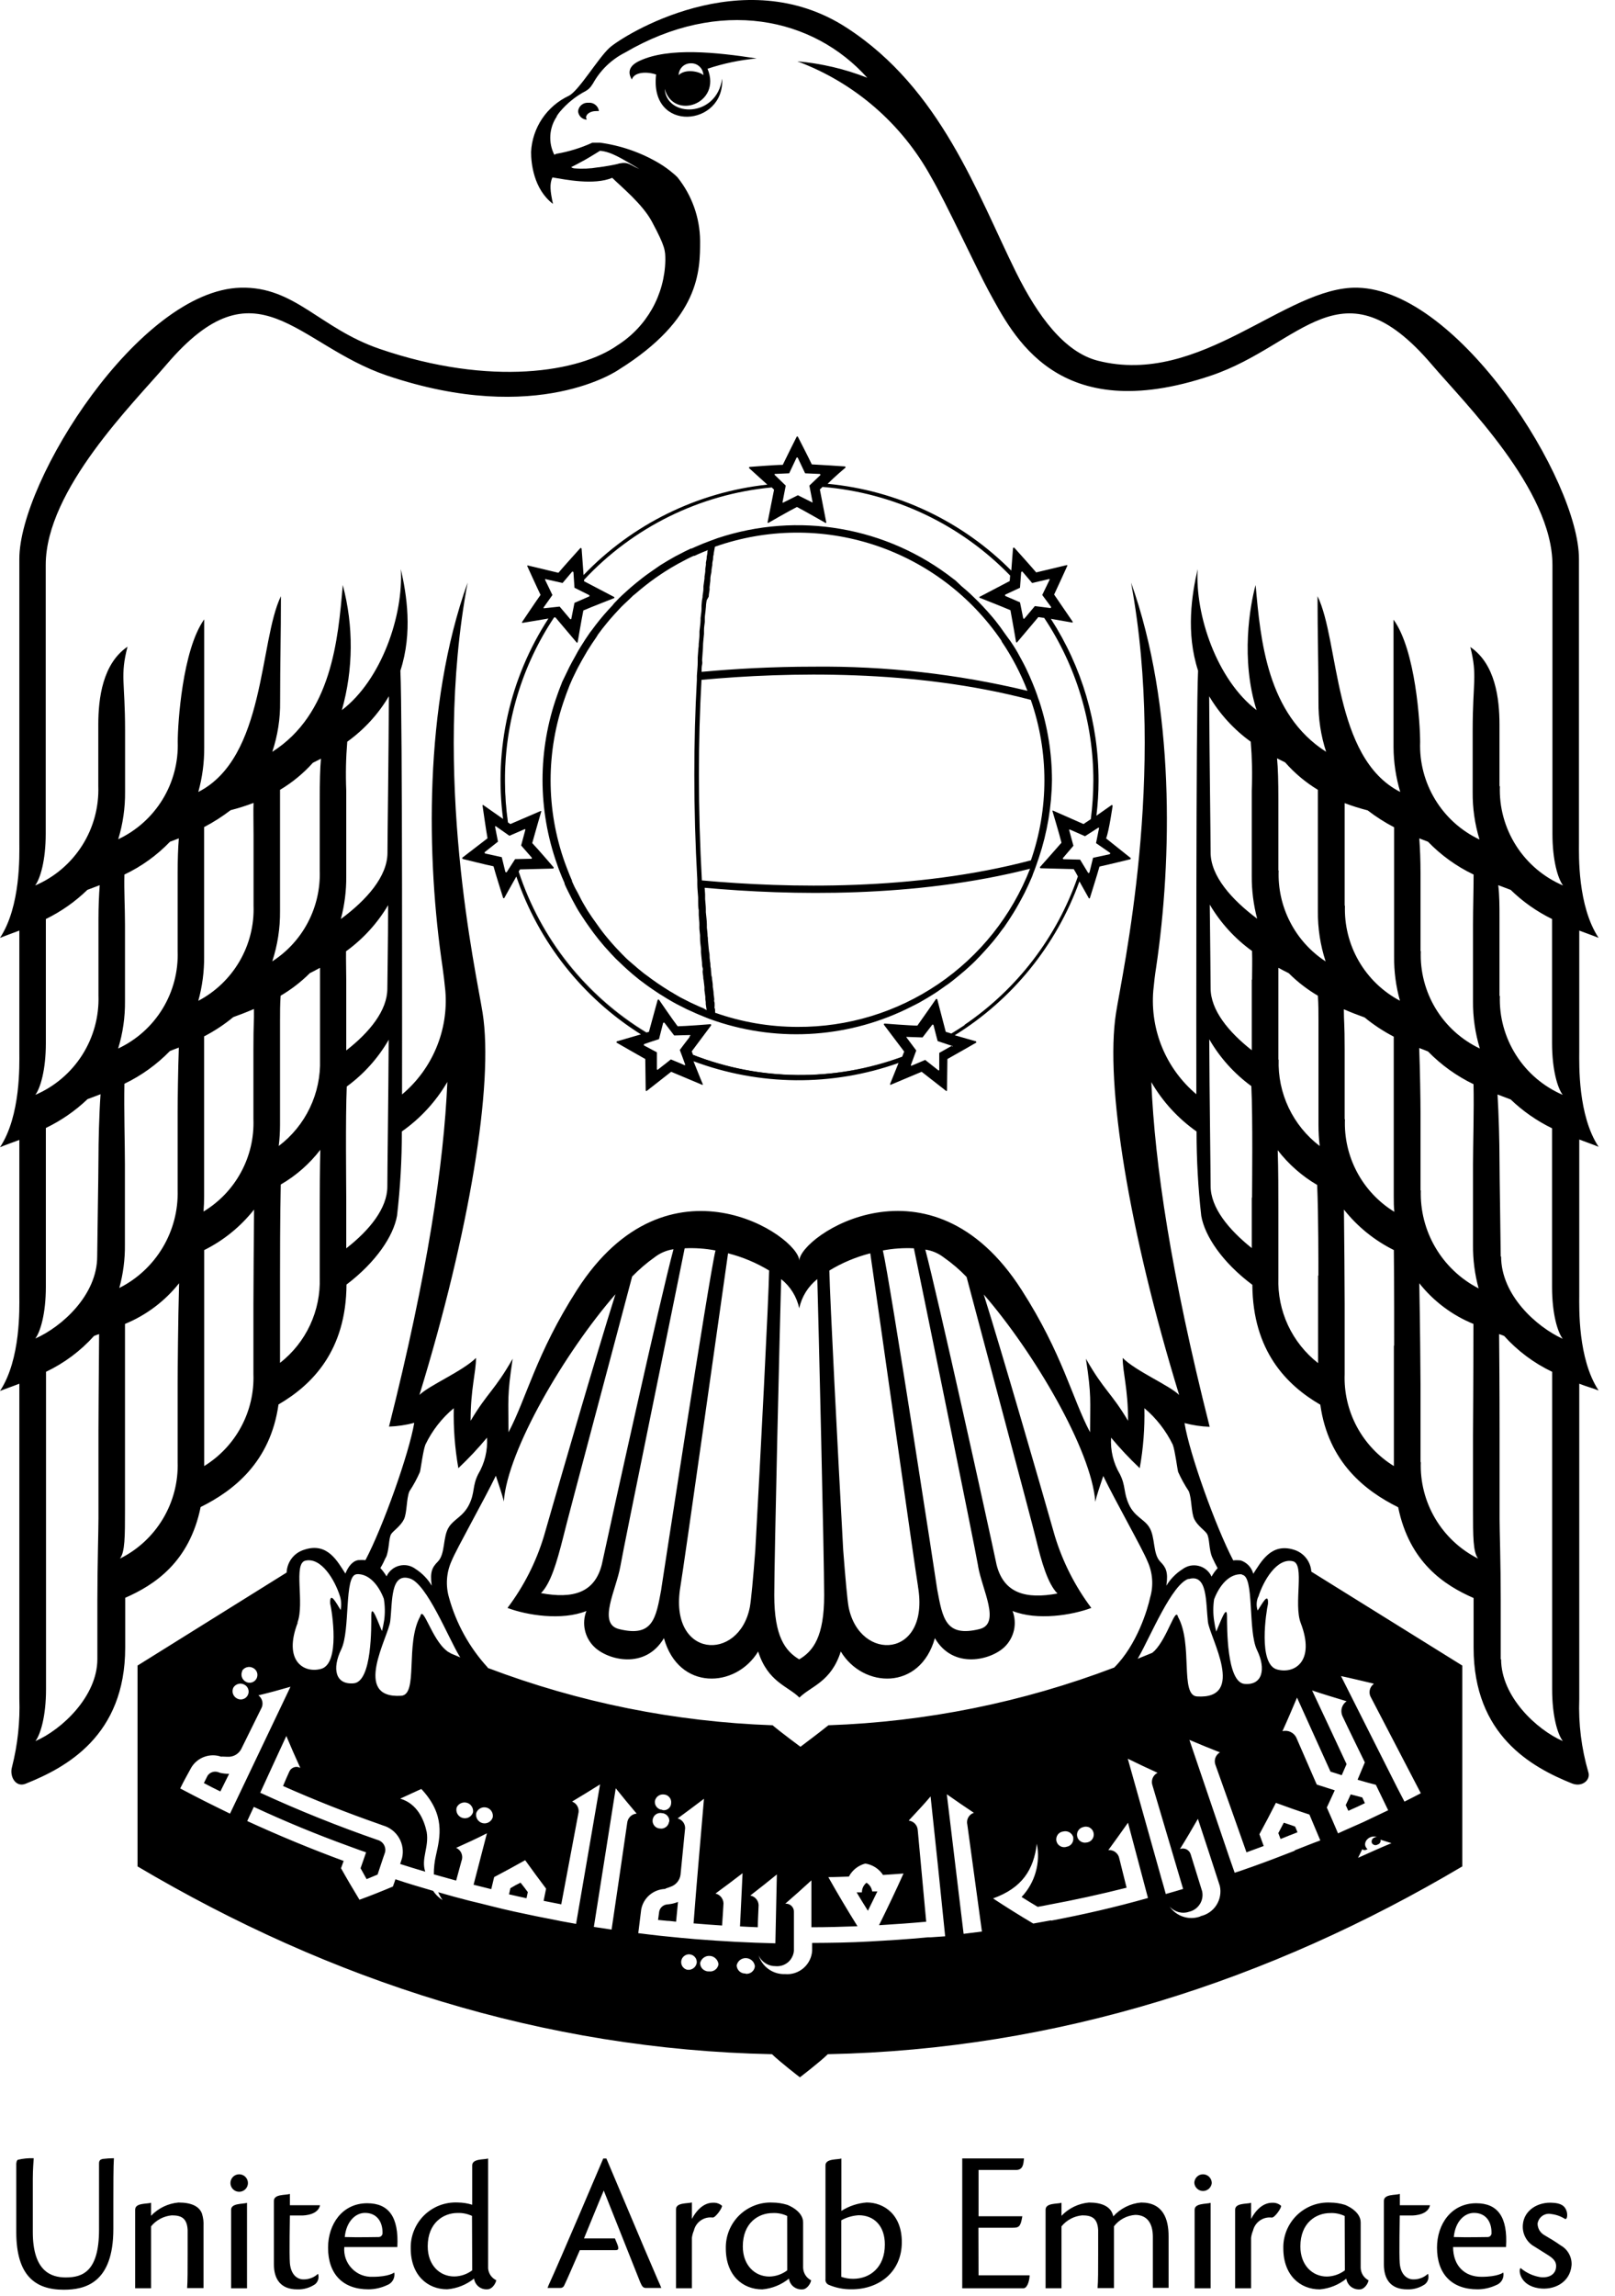 <svg width="38" height="54" viewBox="0 0 38 54" fill="none" xmlns="http://www.w3.org/2000/svg">
<path d="M8.64 51.824C8.055 51.824 7.719 52.315 7.719 52.869C7.719 53.484 8.062 53.849 8.671 53.849C8.821 53.848 8.969 53.814 9.105 53.751C9.165 53.73 9.215 53.688 9.246 53.634C9.278 53.579 9.289 53.515 9.277 53.453C9.277 53.453 9.155 53.554 8.771 53.554C8.679 53.558 8.587 53.543 8.502 53.509C8.417 53.475 8.34 53.423 8.277 53.356C8.213 53.29 8.165 53.211 8.134 53.124C8.104 53.037 8.093 52.945 8.101 52.854H9.349C9.387 52.145 9.146 51.824 8.64 51.824ZM8.911 52.619C8.831 52.619 8.433 52.629 8.112 52.619C8.148 52.25 8.366 52.051 8.587 52.051C8.867 52.051 9.004 52.258 9.001 52.526C9.001 52.538 8.999 52.55 8.994 52.561C8.99 52.572 8.983 52.582 8.975 52.591C8.967 52.599 8.957 52.606 8.946 52.611C8.935 52.616 8.923 52.618 8.911 52.619Z" fill="black"/>
<path d="M32.016 53.345V52.275C32.016 51.997 31.644 51.861 31.644 51.861C31.533 51.827 31.417 51.809 31.301 51.808C31.156 51.801 31.011 51.824 30.876 51.875C30.74 51.927 30.617 52.006 30.513 52.107C30.41 52.208 30.328 52.33 30.273 52.464C30.219 52.598 30.192 52.742 30.196 52.887C30.196 53.514 30.587 53.85 31.054 53.85C31.282 53.83 31.5 53.742 31.678 53.598C31.689 53.673 31.729 53.741 31.788 53.788C31.848 53.834 31.924 53.857 31.999 53.85C32.09 53.85 32.184 53.733 32.202 53.637C32.148 53.609 32.102 53.568 32.069 53.516C32.037 53.465 32.019 53.406 32.016 53.345ZM31.644 53.402C31.522 53.494 31.374 53.545 31.222 53.548C30.879 53.548 30.597 53.282 30.597 52.839C30.597 52.285 30.964 52.055 31.297 52.055C31.416 52.049 31.533 52.073 31.64 52.124L31.644 53.402Z" fill="black"/>
<path d="M18.897 53.345V52.275C18.897 51.996 18.523 51.861 18.523 51.861C18.412 51.827 18.297 51.809 18.18 51.808C18.036 51.801 17.891 51.824 17.756 51.876C17.621 51.928 17.498 52.006 17.394 52.108C17.291 52.209 17.21 52.33 17.155 52.465C17.101 52.599 17.075 52.742 17.078 52.887C17.078 53.513 17.466 53.85 17.936 53.85C18.166 53.83 18.384 53.742 18.563 53.597C18.574 53.673 18.613 53.741 18.673 53.788C18.733 53.834 18.808 53.857 18.884 53.85C18.975 53.85 19.067 53.733 19.086 53.637C19.032 53.609 18.985 53.568 18.952 53.517C18.919 53.465 18.9 53.406 18.897 53.345ZM18.523 53.402C18.402 53.494 18.255 53.545 18.103 53.548C17.76 53.548 17.478 53.282 17.478 52.839C17.478 52.285 17.846 52.055 18.178 52.055C18.297 52.048 18.415 52.072 18.522 52.123L18.523 53.402Z" fill="black"/>
<path d="M28.306 51.143C28.279 51.143 28.252 51.148 28.227 51.158C28.202 51.169 28.18 51.184 28.161 51.203C28.142 51.222 28.127 51.245 28.117 51.27C28.107 51.295 28.101 51.322 28.102 51.349C28.106 51.4 28.13 51.447 28.168 51.482C28.206 51.516 28.255 51.536 28.307 51.536C28.358 51.536 28.407 51.516 28.445 51.482C28.483 51.447 28.507 51.4 28.512 51.349C28.512 51.294 28.49 51.242 28.451 51.203C28.413 51.164 28.36 51.143 28.306 51.143Z" fill="black"/>
<path d="M34.734 51.824C34.149 51.824 33.812 52.315 33.812 52.869C33.812 53.484 34.156 53.849 34.767 53.849C34.917 53.848 35.065 53.814 35.201 53.751C35.26 53.73 35.31 53.688 35.342 53.634C35.373 53.579 35.384 53.515 35.372 53.453C35.372 53.453 35.252 53.554 34.858 53.554C34.463 53.554 34.193 53.3 34.19 52.854H35.436C35.48 52.145 35.24 51.824 34.734 51.824ZM35.005 52.619C34.926 52.619 34.525 52.629 34.207 52.619C34.242 52.25 34.459 52.051 34.682 52.051C34.961 52.051 35.099 52.258 35.094 52.526C35.095 52.538 35.093 52.55 35.089 52.561C35.084 52.572 35.078 52.583 35.069 52.591C35.061 52.6 35.051 52.607 35.04 52.612C35.029 52.616 35.017 52.619 35.005 52.619Z" fill="black"/>
<path d="M23.022 52.4H23.833C23.979 52.4 24.015 52.37 24.055 52.13H23.025V51.041H23.909C24.08 51.041 24.08 50.885 24.094 50.77H22.641V53.824H24.08C24.164 53.824 24.216 53.678 24.226 53.537V53.519H23.025L23.022 52.4Z" fill="black"/>
<path d="M20.392 51.806C20.181 51.822 19.976 51.89 19.797 52.004V50.772C19.697 50.802 19.423 50.772 19.423 50.933V53.611C19.419 53.638 19.425 53.666 19.439 53.689C19.452 53.713 19.473 53.731 19.498 53.742C19.669 53.815 19.854 53.851 20.041 53.848C20.688 53.848 21.219 53.436 21.219 52.74C21.221 52.089 20.799 51.806 20.392 51.806ZM20.075 53.601C19.98 53.602 19.885 53.586 19.795 53.555V52.225C19.921 52.155 20.06 52.115 20.204 52.106C20.573 52.106 20.82 52.364 20.82 52.793C20.821 53.335 20.468 53.601 20.075 53.601Z" fill="black"/>
<path d="M11.485 53.357V50.772C11.386 50.802 11.111 50.772 11.111 50.933V51.859C11 51.825 10.884 51.807 10.768 51.806C10.623 51.8 10.479 51.823 10.343 51.874C10.208 51.926 10.085 52.005 9.981 52.106C9.878 52.207 9.796 52.329 9.742 52.463C9.687 52.597 9.661 52.741 9.664 52.886C9.664 53.512 10.054 53.848 10.522 53.848C10.753 53.829 10.973 53.741 11.154 53.596C11.165 53.671 11.204 53.739 11.263 53.786C11.322 53.833 11.398 53.855 11.473 53.848C11.567 53.848 11.658 53.731 11.677 53.635C11.624 53.61 11.578 53.57 11.544 53.522C11.511 53.473 11.49 53.416 11.485 53.357ZM11.111 53.402C10.989 53.493 10.841 53.544 10.689 53.546C10.346 53.546 10.064 53.282 10.064 52.837C10.064 52.285 10.433 52.053 10.763 52.053C10.881 52.048 10.999 52.072 11.106 52.122L11.111 53.402Z" fill="black"/>
<path d="M28.109 51.976V53.824H28.485V51.815C28.384 51.845 28.109 51.821 28.109 51.976Z" fill="black"/>
<path d="M26.851 51.807C26.599 51.828 26.364 51.945 26.194 52.133C26.191 52.112 26.186 52.092 26.177 52.073C26.115 51.901 25.926 51.807 25.624 51.807C25.378 51.829 25.147 51.94 24.976 52.119V51.813C24.878 51.844 24.602 51.813 24.602 51.975V53.823H24.976V52.368C25.036 52.294 25.11 52.234 25.193 52.189C25.277 52.145 25.369 52.117 25.463 52.109C25.671 52.109 25.823 52.16 25.839 52.452V53.003C25.839 53.397 25.839 53.66 25.825 53.819H26.211V52.366C26.271 52.288 26.346 52.224 26.433 52.178C26.519 52.132 26.614 52.105 26.712 52.098C26.97 52.098 27.126 52.27 27.126 52.613V53.814H27.496V52.605C27.498 52.186 27.361 51.807 26.851 51.807Z" fill="black"/>
<path d="M4.199 51.807C3.953 51.829 3.724 51.94 3.554 52.119V51.813C3.453 51.844 3.18 51.813 3.18 51.975V53.823H3.554V52.368C3.614 52.294 3.688 52.234 3.771 52.189C3.855 52.145 3.947 52.117 4.041 52.109C4.249 52.109 4.4 52.16 4.415 52.452V53.003C4.415 53.397 4.415 53.66 4.403 53.819H4.789V52.366C4.795 52.266 4.782 52.166 4.753 52.071C4.69 51.894 4.501 51.807 4.199 51.807Z" fill="black"/>
<path d="M5.628 51.143C5.573 51.143 5.521 51.164 5.482 51.203C5.444 51.242 5.422 51.294 5.422 51.349C5.422 51.403 5.444 51.456 5.482 51.494C5.521 51.533 5.573 51.554 5.628 51.554C5.682 51.554 5.735 51.533 5.773 51.494C5.812 51.456 5.834 51.403 5.834 51.349C5.834 51.294 5.812 51.242 5.773 51.203C5.735 51.164 5.682 51.143 5.628 51.143Z" fill="black"/>
<path d="M5.438 51.976V53.824H5.812V51.815C5.714 51.845 5.438 51.821 5.438 51.976Z" fill="black"/>
<path d="M29.437 52.194V51.814C29.339 51.845 29.062 51.814 29.062 51.976V53.824H29.437V52.638C29.444 52.579 29.46 52.521 29.483 52.466C29.506 52.37 29.564 52.285 29.647 52.228C29.729 52.172 29.829 52.148 29.927 52.161C29.998 52.161 30.162 51.922 30.142 51.883C30.087 51.835 30.017 51.81 29.945 51.813C29.754 51.807 29.572 51.938 29.437 52.194Z" fill="black"/>
<path d="M16.28 52.193V51.805C16.183 51.834 15.906 51.805 15.906 51.964V53.823H16.28V52.637C16.288 52.578 16.303 52.52 16.327 52.465C16.35 52.368 16.408 52.284 16.49 52.227C16.572 52.171 16.672 52.147 16.771 52.16C16.841 52.16 17.006 51.921 16.987 51.882C16.931 51.834 16.86 51.809 16.787 51.812C16.598 51.806 16.416 51.937 16.28 52.193Z" fill="black"/>
<path d="M33.215 52.112C33.295 52.112 33.602 52.094 33.647 51.871H32.937V51.605C32.837 51.638 32.562 51.605 32.562 51.767V53.263C32.562 53.606 32.717 53.85 33.113 53.85C33.262 53.855 33.408 53.812 33.53 53.728C33.565 53.699 33.591 53.66 33.603 53.616C33.615 53.572 33.614 53.526 33.599 53.483C33.506 53.57 33.383 53.617 33.256 53.615C33.105 53.615 32.957 53.5 32.935 53.236C32.918 53.043 32.935 52.112 32.935 52.112H33.215Z" fill="black"/>
<path d="M7.099 52.112C7.178 52.112 7.485 52.094 7.53 51.871H6.821V51.605C6.722 51.638 6.445 51.605 6.445 51.767V53.263C6.445 53.606 6.601 53.85 6.996 53.85C7.145 53.855 7.292 53.812 7.415 53.728C7.45 53.699 7.475 53.66 7.487 53.616C7.499 53.572 7.498 53.526 7.483 53.483C7.391 53.57 7.267 53.617 7.14 53.615C6.989 53.615 6.845 53.5 6.821 53.236C6.804 53.043 6.821 52.112 6.821 52.112H7.099Z" fill="black"/>
<path d="M15.168 52.903C14.997 52.499 14.268 50.772 14.268 50.772H14.194C14.194 50.772 13.164 53.2 12.91 53.747L12.883 53.816C13.041 53.816 13.106 53.816 13.176 53.816C13.196 53.818 13.217 53.814 13.234 53.804C13.252 53.794 13.266 53.779 13.274 53.761C13.35 53.606 13.487 53.282 13.643 52.927H14.489C14.599 52.927 14.537 52.817 14.468 52.651H13.741C13.912 52.237 14.055 51.88 14.206 51.525C14.268 51.679 14.975 53.455 15.064 53.682C15.108 53.788 15.139 53.816 15.198 53.816C15.256 53.816 15.433 53.816 15.56 53.816L15.534 53.752C15.462 53.596 15.35 53.321 15.168 52.903Z" fill="black"/>
<path d="M5.133 41.684C5.088 41.668 5.039 41.668 4.993 41.684C4.948 41.699 4.909 41.729 4.883 41.769L4.797 41.941L4.991 42.042L5.185 42.138L5.391 41.723C5.314 41.724 5.238 41.715 5.164 41.696C5.15 41.692 5.15 41.685 5.133 41.684Z" fill="black"/>
<path d="M12.009 44.414C11.997 44.462 11.987 44.508 11.977 44.558L12.179 44.604L12.388 44.65L12.419 44.506C12.363 44.431 12.308 44.355 12.248 44.283C12.162 44.324 12.081 44.369 12.009 44.414Z" fill="black"/>
<path d="M31.92 42.506L32.115 42.413L32.054 42.279L31.781 42.207C31.743 42.291 31.703 42.379 31.664 42.459C31.686 42.504 31.703 42.548 31.726 42.593C31.791 42.564 31.856 42.533 31.92 42.506Z" fill="black"/>
<path d="M20.388 44.285C20.354 44.312 20.327 44.347 20.308 44.386C20.289 44.425 20.28 44.468 20.28 44.512H20.156C20.242 44.657 20.328 44.797 20.421 44.944C20.496 44.791 20.572 44.64 20.644 44.489H20.522C20.516 44.448 20.501 44.408 20.478 44.372C20.454 44.337 20.424 44.307 20.388 44.285Z" fill="black"/>
<path d="M15.704 44.795C15.657 44.797 15.613 44.816 15.577 44.847C15.542 44.878 15.518 44.92 15.51 44.966C15.502 45.03 15.493 45.092 15.484 45.16L15.695 45.181C15.766 45.181 15.836 45.196 15.908 45.201C15.922 45.047 15.937 44.891 15.953 44.736C15.884 44.765 15.811 44.783 15.737 44.791L15.704 44.795Z" fill="black"/>
<path d="M30.207 42.873L30.078 43.118C30.095 43.165 30.114 43.209 30.131 43.256L30.327 43.177C30.394 43.153 30.462 43.125 30.529 43.098C30.511 43.053 30.492 43.005 30.473 42.964C30.384 42.931 30.296 42.902 30.207 42.873Z" fill="black"/>
<path d="M22.377 24.31C22.483 24.245 22.59 24.178 22.694 24.107C22.59 24.178 22.483 24.245 22.375 24.31H22.377Z" fill="black"/>
<path d="M28.215 23.433C28.215 23.402 28.215 23.366 28.215 23.33C28.21 23.364 28.21 23.399 28.215 23.433Z" fill="black"/>
<path d="M12.219 20.494C12.731 22.077 13.794 23.424 15.213 24.292H15.223C13.799 23.427 12.733 22.079 12.219 20.494Z" fill="black"/>
<path d="M12.1 16.617C11.951 17.187 11.876 17.773 11.877 18.362C11.878 18.69 11.901 19.016 11.947 19.34C11.899 19.011 11.875 18.678 11.875 18.345C11.877 17.762 11.953 17.181 12.1 16.617Z" fill="black"/>
<path d="M16.281 24.807V24.819C17.862 25.438 19.616 25.455 21.208 24.865C19.614 25.449 17.861 25.428 16.281 24.807Z" fill="black"/>
<path d="M13.845 2.417C13.787 2.412 13.728 2.43 13.683 2.467C13.637 2.504 13.608 2.558 13.602 2.616C13.606 2.669 13.629 2.718 13.667 2.755C13.705 2.791 13.755 2.813 13.807 2.815C13.797 2.799 13.791 2.781 13.79 2.762C13.79 2.681 13.895 2.613 14.02 2.613C14.044 2.611 14.068 2.611 14.092 2.613C14.085 2.554 14.055 2.501 14.008 2.465C13.962 2.428 13.904 2.411 13.845 2.417Z" fill="black"/>
<path d="M16.991 1.849C16.866 2.772 15.683 2.772 15.64 2.089C15.843 2.841 16.991 2.443 16.648 1.617C17.022 1.492 17.41 1.411 17.803 1.375C16.857 1.228 15.743 1.111 15.057 1.427C14.714 1.58 14.817 1.787 14.867 1.871C14.921 1.691 15.222 1.679 15.438 1.753C15.275 3.143 17.056 2.978 16.991 1.849ZM16.258 1.489C16.296 1.488 16.333 1.494 16.368 1.508C16.403 1.521 16.435 1.542 16.462 1.568C16.489 1.594 16.511 1.625 16.526 1.659C16.541 1.694 16.549 1.731 16.55 1.768C16.464 1.681 16.124 1.609 15.968 1.768C15.97 1.694 16 1.624 16.052 1.571C16.105 1.519 16.175 1.49 16.25 1.489H16.258Z" fill="black"/>
<path d="M37.152 19.829V13.146C37.152 11.299 34.33 6.828 31.943 6.767C30.247 6.725 28.259 9.106 25.825 8.483C25.045 8.279 24.422 7.442 23.907 6.405C22.994 4.557 22.136 2.085 19.921 0.652C17.477 -0.934 14.661 0.835 14.34 1.125C14.071 1.371 13.623 2.131 13.385 2.253C13.13 2.372 12.913 2.558 12.756 2.791C12.6 3.024 12.509 3.295 12.496 3.576C12.496 3.83 12.552 4.446 13.011 4.796C12.945 4.494 12.928 4.326 12.998 4.173C13.302 4.224 13.973 4.362 14.406 4.183C14.617 4.394 15.124 4.803 15.344 5.223C15.655 5.805 15.655 5.894 15.655 6.124C15.647 6.523 15.54 6.914 15.345 7.262C15.149 7.609 14.871 7.904 14.534 8.118C13.647 8.749 11.554 9.105 8.928 8.205C7.519 7.72 6.938 6.735 5.663 6.767C3.279 6.828 0.455 11.299 0.455 13.146V19.829C0.455 20.113 0.492 21.314 0 22.06C0.124 22.01 0.278 21.956 0.455 21.889V24.754C0.455 25.037 0.492 26.24 0 26.985C0.124 26.932 0.278 26.88 0.455 26.813V30.487C0.455 30.77 0.492 31.97 0 32.718C0.124 32.667 0.278 32.617 0.455 32.547V39.953C0.474 40.494 0.417 41.035 0.283 41.56C0.218 41.782 0.367 42.05 0.601 41.957C1.556 41.576 2.946 40.83 2.946 38.753V37.583C3.633 37.282 4.456 36.747 4.721 35.448C5.5 35.062 6.363 34.389 6.553 33.035C7.351 32.571 8.144 31.767 8.153 30.215C8.848 29.688 9.259 29.072 9.342 28.595C9.418 27.937 9.456 27.276 9.455 26.614C9.892 26.308 10.257 25.91 10.526 25.449C10.443 27.376 10.059 29.967 9.153 33.556C9.354 33.549 9.553 33.519 9.747 33.468C9.625 34.19 9.012 35.913 8.599 36.697C8.542 36.692 8.484 36.692 8.427 36.697C8.29 36.72 8.192 36.852 8.127 37.013C7.941 36.73 7.71 36.274 7.168 36.449C7.049 36.483 6.944 36.553 6.868 36.65C6.792 36.747 6.749 36.866 6.744 36.989L3.236 39.177V43.901C7.775 46.588 12.775 48.208 18.165 48.318C18.337 48.489 18.821 48.862 18.821 48.862C18.821 48.862 19.299 48.496 19.478 48.318C24.871 48.208 29.873 46.588 34.407 43.901V39.177L30.855 36.968C30.847 36.852 30.805 36.74 30.732 36.648C30.66 36.556 30.561 36.489 30.45 36.454C29.908 36.282 29.674 36.735 29.489 37.018C29.47 36.944 29.432 36.877 29.38 36.822C29.327 36.766 29.261 36.725 29.189 36.703C29.131 36.697 29.074 36.697 29.017 36.703C28.607 35.918 27.987 34.196 27.871 33.473C28.064 33.524 28.263 33.554 28.463 33.561C27.555 29.973 27.171 27.383 27.09 25.454C27.357 25.913 27.72 26.309 28.154 26.614C28.154 27.278 28.191 27.941 28.265 28.6C28.349 29.077 28.763 29.695 29.467 30.221C29.477 31.774 30.268 32.577 31.066 33.041C31.256 34.395 32.12 35.067 32.898 35.453C33.164 36.752 33.985 37.288 34.673 37.588V38.758C34.673 40.817 36.034 41.566 36.988 41.95C37.233 42.046 37.434 41.861 37.372 41.682C37.21 41.125 37.138 40.546 37.159 39.966V32.547C37.331 32.615 37.49 32.656 37.614 32.706C37.123 31.96 37.159 30.76 37.159 30.475V26.803C37.331 26.87 37.49 26.922 37.614 26.975C37.123 26.232 37.159 25.03 37.159 24.744V21.889C37.331 21.954 37.49 22.009 37.614 22.06C37.116 21.305 37.152 20.106 37.152 19.829ZM14.572 3.845L14.524 3.859C14.431 3.881 14.261 3.912 14.083 3.936H14.071C13.887 3.968 13.699 3.976 13.513 3.96C13.486 3.958 13.461 3.948 13.44 3.931L13.572 3.864C13.687 3.804 13.808 3.739 14.016 3.61L14.117 3.547C14.378 3.567 14.632 3.73 15.042 3.974C14.816 3.88 14.792 3.802 14.572 3.845ZM2.317 33.634V35.718C2.317 35.978 2.293 36.747 2.291 37.626V39.024C2.291 39.901 1.455 40.684 0.834 40.953C0.952 40.797 1.083 40.37 1.083 39.735V32.267C1.511 32.063 1.895 31.777 2.212 31.424C2.25 31.409 2.289 31.393 2.332 31.38C2.322 32.545 2.317 33.456 2.317 33.634ZM2.317 27.244C2.317 27.587 2.287 29.343 2.287 29.552C2.287 30.465 1.452 31.211 0.831 31.484C0.949 31.328 1.079 30.901 1.079 30.266V26.532C1.439 26.358 1.77 26.13 2.059 25.854L2.366 25.738C2.332 26.221 2.317 26.865 2.317 27.244ZM0.831 25.753C0.949 25.597 1.079 25.168 1.079 24.535V21.617C1.439 21.441 1.768 21.21 2.056 20.931L2.346 20.821C2.329 21.056 2.317 21.319 2.317 21.616V23.416C2.333 23.91 2.2 24.397 1.935 24.814C1.67 25.231 1.285 25.558 0.831 25.753ZM2.927 20.571C3.329 20.381 3.692 20.119 4 19.799L4.208 19.72C4.189 19.95 4.18 20.221 4.18 20.545V22.369C4.197 22.847 4.074 23.319 3.825 23.727C3.576 24.135 3.213 24.46 2.78 24.663C2.891 24.301 2.945 23.925 2.941 23.546V21.758C2.941 21.355 2.917 20.953 2.927 20.571ZM4.18 32.562V34.388C4.195 34.857 4.075 35.321 3.834 35.724C3.593 36.127 3.242 36.453 2.821 36.661C2.941 36.509 2.941 36.147 2.941 35.505V33.773C2.941 33.573 2.941 32.492 2.941 31.141C3.44 30.936 3.879 30.606 4.214 30.184C4.189 31.076 4.18 32.245 4.18 32.562ZM4.18 26.172V27.997C4.193 28.471 4.07 28.939 3.827 29.346C3.584 29.752 3.231 30.082 2.807 30.295C2.898 29.964 2.943 29.622 2.939 29.279V29.241C2.939 29.199 2.939 29.159 2.939 29.114V27.38C2.939 26.935 2.915 26.096 2.927 25.492C3.327 25.3 3.689 25.039 3.998 24.722C4.063 24.694 4.134 24.669 4.208 24.641C4.189 25.163 4.18 25.847 4.18 26.178V26.172ZM4.666 23.541C4.76 23.202 4.806 22.851 4.803 22.5V19.454C5.022 19.34 5.23 19.207 5.426 19.057C5.609 19.01 5.79 18.953 5.966 18.886C5.958 19.076 5.966 19.303 5.966 19.644V21.302C5.982 21.759 5.868 22.212 5.638 22.608C5.408 23.004 5.071 23.328 4.666 23.541ZM5.963 30.664V32.322C5.978 32.752 5.879 33.179 5.675 33.559C5.472 33.939 5.171 34.258 4.805 34.484V31.651C4.805 31.532 4.805 30.173 4.805 29.404C5.262 29.177 5.662 28.851 5.978 28.451C5.973 29.096 5.963 30.18 5.963 30.664ZM5.963 24.67V26.324C5.979 26.758 5.879 27.189 5.672 27.57C5.466 27.953 5.161 28.272 4.789 28.497C4.798 28.378 4.803 28.258 4.803 28.13V24.377C5.047 24.251 5.277 24.099 5.489 23.924C5.634 23.872 5.8 23.809 5.975 23.733C5.98 24.042 5.963 24.042 5.963 24.67ZM7.523 28.387V30.053C7.536 30.437 7.458 30.819 7.296 31.167C7.134 31.515 6.892 31.82 6.589 32.057V29.998C6.589 29.792 6.589 28.564 6.606 27.862C6.967 27.653 7.283 27.375 7.537 27.045C7.526 27.498 7.523 28.076 7.523 28.387ZM6.558 26.956C6.579 26.79 6.589 26.623 6.589 26.456V24.009C6.589 23.826 6.589 23.62 6.603 23.421C6.853 23.274 7.084 23.096 7.289 22.891C7.372 22.849 7.452 22.808 7.53 22.764C7.53 22.911 7.53 23.076 7.53 23.261V24.924C7.542 25.316 7.46 25.705 7.291 26.058C7.122 26.412 6.871 26.72 6.558 26.956ZM7.523 18.812V20.475C7.538 20.897 7.443 21.317 7.247 21.692C7.052 22.067 6.761 22.384 6.406 22.613C6.531 22.231 6.593 21.832 6.589 21.43V18.982C6.589 18.855 6.589 18.716 6.589 18.578C6.877 18.406 7.138 18.192 7.362 17.942L7.552 17.846C7.531 18.071 7.523 18.385 7.523 18.812ZM9.114 27.907C9.114 28.421 8.695 28.936 8.147 29.363V28.179C8.147 27.891 8.127 26.312 8.159 25.557C8.561 25.263 8.897 24.889 9.146 24.457C9.139 25.743 9.114 27.541 9.114 27.895V27.907ZM8.142 22.376C8.543 22.086 8.88 21.717 9.132 21.291C9.132 22.196 9.114 23.023 9.114 23.253C9.114 23.768 8.695 24.282 8.147 24.708V23.052C8.147 22.849 8.139 22.609 8.142 22.367V22.376ZM9.117 20.059C9.117 20.614 8.628 21.168 8.02 21.617C8.107 21.291 8.15 20.954 8.147 20.615V18.594C8.131 18.211 8.139 17.828 8.171 17.446C8.568 17.161 8.901 16.797 9.15 16.377C9.146 17.678 9.117 19.672 9.117 20.051V20.059ZM9.079 36.639C9.163 36.454 9.141 36.19 9.204 36.083C9.254 36.008 9.426 35.896 9.503 35.74C9.58 35.584 9.56 35.249 9.633 35.079C9.729 34.934 9.811 34.782 9.881 34.623C9.901 34.551 9.953 34.127 10.009 33.981C10.168 33.65 10.395 33.358 10.677 33.123C10.667 33.596 10.703 34.068 10.785 34.534C11.024 34.308 11.249 34.069 11.459 33.816C11.477 34.117 11.405 34.416 11.252 34.674C11.109 34.957 11.178 35.105 11.039 35.388C10.9 35.671 10.682 35.731 10.563 35.918C10.411 36.152 10.486 36.55 10.299 36.735C10.171 36.866 10.112 36.97 10.159 37.298C10.065 37.14 9.935 37.006 9.781 36.907C9.727 36.866 9.664 36.837 9.598 36.823C9.531 36.81 9.463 36.811 9.397 36.828C9.331 36.844 9.269 36.875 9.217 36.919C9.165 36.962 9.123 37.017 9.095 37.078C9.053 37.008 9.005 36.943 8.95 36.883C8.997 36.806 9.041 36.718 9.079 36.63V36.639ZM15.559 37.387C15.432 38.074 15.36 38.515 14.567 38.319C14.052 38.194 14.5 37.396 14.598 36.836C14.68 36.351 15.928 30.28 16.11 29.362C16.353 29.35 16.596 29.367 16.835 29.413C16.677 30.06 15.562 37.361 15.559 37.379V37.387ZM17.132 29.48C17.472 29.567 17.797 29.703 18.097 29.885C18.085 30.571 17.898 34.175 17.772 36.461C17.721 37.13 17.674 37.633 17.644 37.799C17.391 39.108 15.722 39.014 16.01 37.315C16.089 36.852 16.949 30.755 17.132 29.471V29.48ZM14.16 36.802C13.989 37.473 13.474 37.61 12.729 37.473C12.961 37.24 13.103 36.739 13.244 36.188C13.352 35.73 14.574 31.167 14.874 30.026C15.038 29.858 15.216 29.705 15.408 29.569C15.536 29.471 15.687 29.407 15.847 29.384C15.536 30.534 14.385 35.75 14.16 36.802ZM12.799 36.131C12.615 36.741 12.325 37.313 11.941 37.821C12.393 37.993 13.218 38.125 13.798 37.893C13.742 38.035 13.729 38.191 13.762 38.34C13.794 38.489 13.869 38.626 13.978 38.733C14.294 39.048 15.18 39.28 15.622 38.532C15.965 39.772 17.311 39.716 17.839 38.846C18.067 39.566 18.539 39.659 18.81 39.93C19.082 39.659 19.555 39.566 19.783 38.846C20.308 39.716 21.649 39.772 21.997 38.532C22.433 39.28 23.325 39.047 23.643 38.733C23.751 38.626 23.826 38.489 23.859 38.34C23.891 38.191 23.879 38.036 23.825 37.893C24.404 38.125 25.228 37.991 25.678 37.821C25.296 37.312 25.006 36.74 24.82 36.131C24.555 35.196 23.583 31.831 23.147 30.448C24.329 31.809 25.683 34.111 25.772 35.325C25.808 35.153 25.887 34.944 25.959 34.717C26.232 35.285 26.889 36.445 26.997 36.718C27.122 36.987 27.146 37.292 27.062 37.576C27.003 37.852 26.754 38.688 26.217 39.223C24.065 40.042 21.793 40.501 19.492 40.581C19.301 40.737 18.834 41.087 18.834 41.087C18.834 41.087 18.369 40.744 18.179 40.581C15.886 40.501 13.622 40.046 11.476 39.232C11.476 39.232 11.476 39.232 11.476 39.223C11.045 38.753 10.732 38.187 10.563 37.571C10.482 37.286 10.504 36.982 10.627 36.713C10.737 36.44 11.394 35.277 11.667 34.712C11.739 34.938 11.818 35.15 11.854 35.319C11.941 34.106 13.297 31.803 14.481 30.443C14.04 31.828 13.067 35.194 12.799 36.131ZM18.218 37.523C18.218 36.637 18.354 31.002 18.38 30.087C18.597 30.259 18.748 30.502 18.805 30.774C18.863 30.502 19.013 30.259 19.231 30.087C19.257 30.997 19.392 36.637 19.392 37.523C19.392 38.489 19.14 38.834 18.805 39.031C18.472 38.832 18.218 38.487 18.218 37.521V37.523ZM23.013 36.836C23.109 37.396 23.557 38.194 23.046 38.319C22.251 38.515 22.179 38.07 22.052 37.387C22.052 37.37 20.933 30.069 20.773 29.413C21.014 29.367 21.259 29.35 21.503 29.362C21.668 30.154 22.936 36.373 23.013 36.828V36.836ZM21.77 29.392C21.93 29.415 22.081 29.479 22.208 29.578C22.401 29.713 22.58 29.866 22.743 30.036C23.044 31.175 24.264 35.738 24.375 36.196C24.508 36.747 24.652 37.248 24.881 37.482C24.144 37.619 23.622 37.482 23.45 36.811C23.227 35.75 22.073 30.534 21.77 29.384V29.392ZM21.599 37.315C21.891 39.014 20.226 39.108 19.967 37.799C19.936 37.627 19.892 37.13 19.84 36.462C19.715 34.182 19.528 30.568 19.514 29.885C19.813 29.703 20.138 29.567 20.477 29.48C20.664 30.755 21.523 36.852 21.599 37.307V37.315ZM27.962 37.144C28.418 37.003 28.368 37.684 28.422 38.149C28.465 38.515 29.331 39.978 28.164 39.903C27.758 39.875 28.075 38.674 27.718 38.032C27.658 37.779 27.478 38.51 27.167 38.829L27.112 38.877L26.769 39.017L26.791 38.978C27.071 38.487 27.577 37.253 27.97 37.135L27.962 37.144ZM25.568 43.338C25.52 43.349 25.47 43.34 25.428 43.314C25.386 43.288 25.357 43.246 25.346 43.198C25.335 43.15 25.343 43.1 25.37 43.058C25.396 43.017 25.438 42.987 25.486 42.976C25.511 42.967 25.537 42.964 25.563 42.966C25.59 42.968 25.616 42.975 25.639 42.988C25.662 43.001 25.682 43.018 25.698 43.039C25.714 43.06 25.725 43.085 25.731 43.111C25.737 43.136 25.737 43.163 25.732 43.189C25.727 43.215 25.716 43.24 25.701 43.261C25.685 43.283 25.666 43.301 25.643 43.314C25.62 43.327 25.594 43.336 25.568 43.338ZM25.252 43.221C25.256 43.246 25.256 43.271 25.25 43.295C25.244 43.32 25.234 43.343 25.22 43.363C25.205 43.383 25.187 43.401 25.165 43.414C25.144 43.427 25.121 43.435 25.096 43.439C25.071 43.448 25.045 43.45 25.019 43.448C24.994 43.445 24.968 43.437 24.946 43.424C24.923 43.411 24.904 43.394 24.888 43.373C24.873 43.352 24.862 43.328 24.857 43.302C24.851 43.277 24.851 43.251 24.857 43.225C24.862 43.2 24.873 43.176 24.888 43.155C24.903 43.133 24.923 43.116 24.945 43.103C24.968 43.09 24.993 43.082 25.019 43.079C25.044 43.073 25.071 43.072 25.097 43.076C25.123 43.08 25.148 43.089 25.17 43.103C25.192 43.117 25.211 43.135 25.226 43.157C25.241 43.178 25.252 43.203 25.257 43.228L25.252 43.221ZM15.581 42.569C15.556 42.568 15.532 42.562 15.51 42.55C15.488 42.539 15.468 42.524 15.452 42.505C15.436 42.486 15.424 42.464 15.416 42.44C15.409 42.417 15.407 42.392 15.409 42.367C15.417 42.319 15.444 42.275 15.483 42.246C15.523 42.216 15.572 42.203 15.62 42.209C15.645 42.21 15.669 42.217 15.691 42.227C15.714 42.239 15.733 42.254 15.749 42.273C15.765 42.291 15.778 42.313 15.785 42.337C15.792 42.36 15.795 42.385 15.792 42.41C15.792 42.435 15.786 42.46 15.775 42.483C15.764 42.506 15.748 42.526 15.728 42.542C15.709 42.557 15.686 42.569 15.661 42.575C15.636 42.581 15.611 42.581 15.586 42.576L15.581 42.569ZM15.742 42.849C15.739 42.874 15.731 42.898 15.719 42.919C15.706 42.941 15.69 42.959 15.67 42.974C15.65 42.989 15.627 43 15.603 43.007C15.579 43.013 15.554 43.014 15.53 43.01C15.504 43.009 15.48 43.003 15.457 42.992C15.434 42.981 15.414 42.965 15.398 42.946C15.382 42.927 15.37 42.904 15.362 42.88C15.355 42.856 15.353 42.831 15.356 42.806C15.359 42.781 15.367 42.756 15.38 42.735C15.392 42.713 15.409 42.694 15.43 42.679C15.45 42.664 15.473 42.654 15.498 42.648C15.522 42.642 15.548 42.642 15.572 42.647C15.598 42.648 15.623 42.654 15.646 42.666C15.669 42.677 15.689 42.693 15.706 42.713C15.722 42.733 15.735 42.755 15.742 42.78C15.749 42.805 15.751 42.831 15.747 42.856L15.742 42.849ZM11.593 42.75C11.577 42.798 11.543 42.839 11.498 42.864C11.454 42.888 11.401 42.895 11.351 42.882C11.302 42.869 11.259 42.837 11.232 42.794C11.205 42.751 11.195 42.699 11.205 42.648C11.221 42.6 11.255 42.559 11.3 42.535C11.345 42.51 11.397 42.504 11.447 42.517C11.496 42.529 11.539 42.561 11.566 42.604C11.593 42.647 11.603 42.699 11.593 42.75ZM10.515 38.832C10.16 38.564 9.953 37.744 9.889 38.017C9.53 38.659 9.848 39.86 9.441 39.887C8.273 39.963 9.141 38.499 9.182 38.134C9.237 37.669 9.182 36.987 9.642 37.128C10.042 37.25 10.548 38.522 10.806 38.947L10.823 38.974L10.833 38.986L10.575 38.878L10.617 38.89C10.583 38.877 10.55 38.86 10.521 38.839L10.515 38.832ZM10.744 42.518C10.763 42.473 10.798 42.437 10.843 42.416C10.887 42.395 10.938 42.391 10.985 42.404C11.032 42.417 11.073 42.447 11.099 42.489C11.126 42.53 11.137 42.579 11.13 42.628C11.114 42.678 11.08 42.72 11.034 42.745C10.988 42.77 10.934 42.775 10.883 42.761C10.833 42.747 10.79 42.713 10.764 42.668C10.738 42.623 10.731 42.569 10.744 42.518ZM8.383 37.027C8.685 37.005 8.914 37.295 9.031 37.605C9.059 37.771 9.062 37.94 9.04 38.106C9.026 38.199 9.009 38.278 8.988 38.365C8.902 38.182 8.736 37.679 8.736 38.01C8.736 38.24 8.758 39.554 8.324 39.594C7.89 39.633 7.809 39.251 8.029 38.796C8.249 38.341 8.091 37.054 8.388 37.03L8.383 37.027ZM6.999 38.165C7.171 37.708 6.895 36.775 7.186 36.709C7.559 36.624 7.881 37.164 8.002 37.555C8.031 37.658 8.035 37.766 8.015 37.871C7.911 37.7 7.758 37.416 7.768 37.712C7.809 37.883 8.015 39.139 7.55 39.256C7.142 39.364 6.661 39.06 7.005 38.168L6.999 38.165ZM5.695 39.302C5.721 39.26 5.762 39.229 5.81 39.216C5.858 39.203 5.909 39.209 5.953 39.232C5.975 39.243 5.995 39.258 6.011 39.276C6.028 39.295 6.04 39.316 6.048 39.34C6.056 39.363 6.059 39.388 6.056 39.413C6.054 39.438 6.047 39.462 6.036 39.483C6.024 39.505 6.008 39.525 5.989 39.54C5.97 39.556 5.948 39.567 5.924 39.574C5.9 39.581 5.875 39.583 5.851 39.58C5.826 39.577 5.802 39.569 5.781 39.556C5.738 39.532 5.706 39.493 5.691 39.447C5.676 39.4 5.679 39.35 5.7 39.306L5.695 39.302ZM5.491 39.695C5.517 39.652 5.559 39.621 5.608 39.608C5.656 39.595 5.708 39.602 5.752 39.627C5.773 39.638 5.792 39.653 5.808 39.672C5.823 39.69 5.835 39.712 5.842 39.735C5.849 39.758 5.852 39.782 5.85 39.806C5.847 39.831 5.84 39.854 5.829 39.875C5.818 39.897 5.803 39.916 5.784 39.931C5.765 39.947 5.744 39.958 5.721 39.965C5.698 39.973 5.673 39.975 5.649 39.973C5.625 39.971 5.602 39.964 5.58 39.953C5.558 39.942 5.537 39.926 5.52 39.907C5.503 39.888 5.491 39.866 5.482 39.842C5.474 39.819 5.47 39.793 5.472 39.768C5.473 39.743 5.48 39.718 5.491 39.695ZM4.822 42.369C4.626 42.269 4.434 42.17 4.24 42.067C4.323 41.895 4.412 41.739 4.503 41.572C4.574 41.456 4.683 41.367 4.812 41.322C4.941 41.276 5.081 41.276 5.21 41.322C5.21 41.312 5.275 41.322 5.349 41.322C5.413 41.327 5.478 41.313 5.535 41.283C5.592 41.252 5.639 41.206 5.671 41.15C5.827 40.831 5.985 40.517 6.141 40.198C6.173 40.146 6.184 40.085 6.173 40.026C6.161 39.966 6.128 39.913 6.08 39.877C6.332 39.817 6.584 39.748 6.835 39.675C6.359 40.672 5.886 41.663 5.412 42.66C5.215 42.563 5.016 42.467 4.822 42.369ZM13.556 45.253L13.185 45.186C13.171 45.182 13.156 45.178 13.141 45.176C12.798 45.111 12.444 45.039 12.098 44.963C11.751 44.888 11.401 44.792 11.054 44.711C10.806 44.648 10.558 44.581 10.311 44.508C10.338 44.574 10.373 44.636 10.414 44.694C10.325 44.638 10.249 44.564 10.191 44.476C9.894 44.388 9.597 44.304 9.304 44.203C9.285 44.263 9.265 44.322 9.244 44.375C8.987 44.483 8.729 44.587 8.458 44.685C8.309 44.44 8.163 44.193 8.024 43.944L8.086 43.772C7.322 43.491 6.564 43.177 5.817 42.834C5.869 42.722 5.92 42.609 5.972 42.501C6.709 42.844 7.456 43.152 8.213 43.426L8.317 43.464C8.415 43.501 8.515 43.537 8.614 43.57C8.571 43.695 8.527 43.822 8.484 43.944L8.626 44.2L8.884 44.093L9.012 43.709L9.06 43.57C9.075 43.509 9.065 43.444 9.033 43.39C9.001 43.336 8.949 43.296 8.889 43.28C7.954 42.956 7.029 42.585 6.123 42.168C6.327 41.724 6.531 41.277 6.737 40.833C6.842 41.085 6.953 41.336 7.066 41.584C7.044 41.572 7.02 41.564 6.995 41.561C6.969 41.559 6.944 41.561 6.92 41.569C6.895 41.577 6.873 41.59 6.854 41.606C6.835 41.623 6.82 41.644 6.809 41.667C6.757 41.78 6.708 41.893 6.66 42.01C7.408 42.342 8.166 42.642 8.933 42.909L9.009 42.937C9.169 42.982 9.305 43.087 9.389 43.23C9.473 43.373 9.499 43.544 9.46 43.705C9.445 43.754 9.429 43.8 9.416 43.844C9.611 43.906 9.808 43.968 10.006 44.025C9.903 43.719 10.098 43.45 10.04 43.093C9.977 42.798 9.817 42.425 9.417 42.307L9.913 42.079C10.481 42.686 10.358 43.199 10.256 43.649C10.223 43.793 10.207 43.94 10.208 44.088L10.552 44.184L10.733 44.234C10.775 44.08 10.818 43.923 10.859 43.771C10.882 43.713 10.881 43.649 10.857 43.592C10.834 43.535 10.789 43.489 10.732 43.465C10.975 43.355 11.219 43.245 11.457 43.122L11.143 44.332L11.559 44.436C11.581 44.342 11.605 44.246 11.627 44.152C11.874 44.021 12.117 43.891 12.357 43.755C12.518 43.98 12.681 44.201 12.849 44.424C12.83 44.52 12.811 44.617 12.791 44.711L13.206 44.793C13.339 44.083 13.472 43.374 13.606 42.666C13.623 42.608 13.617 42.546 13.59 42.492C13.563 42.438 13.517 42.397 13.46 42.376C13.683 42.243 13.903 42.108 14.119 41.972C13.93 43.06 13.747 44.143 13.558 45.233L13.556 45.253ZM14.757 42.882C14.636 43.718 14.514 44.553 14.39 45.387L13.973 45.324C14.145 44.234 14.316 43.148 14.488 42.063C14.647 42.262 14.811 42.461 14.98 42.659C14.923 42.663 14.868 42.688 14.828 42.729C14.787 42.77 14.762 42.824 14.757 42.882ZM15.518 45.531C15.346 45.511 15.185 45.493 15.018 45.471C15.042 45.286 15.065 45.102 15.087 44.915C15.111 44.782 15.181 44.661 15.284 44.573C15.387 44.485 15.518 44.435 15.653 44.431C15.653 44.417 15.711 44.409 15.777 44.38C15.838 44.36 15.893 44.323 15.934 44.274C15.976 44.224 16.003 44.164 16.012 44.1C16.047 43.749 16.082 43.398 16.116 43.047C16.128 42.987 16.117 42.926 16.085 42.875C16.053 42.824 16.003 42.787 15.945 42.772C16.156 42.617 16.362 42.465 16.564 42.31C16.482 43.29 16.393 44.263 16.319 45.241C16.542 45.26 16.767 45.276 16.99 45.291C17.002 45.13 17.012 44.972 17.021 44.812C17.03 44.752 17.015 44.69 16.981 44.64C16.947 44.589 16.895 44.553 16.835 44.539C17.05 44.382 17.263 44.222 17.472 44.061C17.451 44.478 17.433 44.895 17.412 45.312C17.551 45.32 17.692 45.327 17.831 45.332C17.831 45.171 17.843 45.011 17.848 44.853C17.856 44.792 17.841 44.73 17.805 44.681C17.769 44.631 17.715 44.597 17.654 44.586C17.867 44.423 18.074 44.256 18.279 44.09C18.268 44.629 18.255 45.169 18.244 45.71C17.618 45.696 16.991 45.662 16.365 45.612C16.128 45.593 15.892 45.569 15.656 45.545L15.518 45.531ZM16.166 46.331C16.132 46.322 16.102 46.304 16.078 46.279C16.053 46.253 16.037 46.221 16.031 46.187C16.024 46.152 16.028 46.117 16.041 46.084C16.054 46.052 16.076 46.024 16.105 46.004C16.133 45.983 16.167 45.971 16.202 45.969C16.237 45.968 16.271 45.976 16.302 45.993C16.332 46.011 16.357 46.036 16.374 46.067C16.39 46.098 16.397 46.133 16.394 46.168C16.39 46.194 16.381 46.218 16.367 46.24C16.354 46.263 16.335 46.282 16.314 46.297C16.293 46.312 16.269 46.323 16.244 46.329C16.218 46.334 16.192 46.335 16.166 46.331ZM16.681 46.37C16.654 46.372 16.628 46.368 16.603 46.358C16.578 46.349 16.555 46.335 16.535 46.317C16.516 46.299 16.5 46.277 16.49 46.252C16.479 46.228 16.474 46.201 16.473 46.175C16.485 46.124 16.515 46.079 16.557 46.048C16.599 46.017 16.65 46.002 16.702 46.006C16.754 46.009 16.803 46.031 16.84 46.068C16.878 46.104 16.901 46.152 16.906 46.204C16.898 46.255 16.87 46.302 16.828 46.333C16.787 46.364 16.734 46.378 16.683 46.37H16.681ZM17.539 46.42C17.513 46.421 17.487 46.417 17.462 46.408C17.438 46.398 17.415 46.385 17.396 46.367C17.377 46.349 17.362 46.327 17.351 46.304C17.34 46.28 17.334 46.254 17.333 46.228C17.344 46.178 17.373 46.133 17.413 46.102C17.454 46.071 17.505 46.055 17.556 46.058C17.608 46.06 17.656 46.081 17.694 46.115C17.732 46.15 17.756 46.197 17.762 46.248C17.76 46.274 17.753 46.3 17.741 46.323C17.729 46.346 17.712 46.366 17.692 46.383C17.672 46.399 17.649 46.412 17.624 46.419C17.599 46.427 17.573 46.429 17.547 46.427L17.539 46.42ZM21.891 45.569H21.831C21.371 45.614 20.911 45.641 20.458 45.667C20.005 45.693 19.559 45.699 19.109 45.701V45.886C19.104 45.965 19.083 46.041 19.048 46.111C19.013 46.181 18.964 46.243 18.905 46.294C18.845 46.345 18.776 46.384 18.702 46.408C18.627 46.432 18.549 46.441 18.471 46.434C18.333 46.439 18.197 46.398 18.085 46.318C17.972 46.238 17.89 46.123 17.849 45.991C17.883 46.069 17.939 46.134 18.011 46.179C18.082 46.225 18.165 46.248 18.249 46.247C18.302 46.252 18.354 46.246 18.404 46.231C18.454 46.215 18.5 46.19 18.541 46.156C18.581 46.122 18.614 46.081 18.637 46.034C18.662 45.988 18.676 45.937 18.68 45.885C18.68 45.579 18.68 45.272 18.68 44.968C18.681 44.942 18.676 44.916 18.666 44.892C18.655 44.868 18.64 44.846 18.621 44.828C18.602 44.81 18.579 44.796 18.555 44.788C18.53 44.779 18.504 44.776 18.477 44.778C18.685 44.598 18.891 44.414 19.092 44.229C19.092 44.598 19.092 44.967 19.092 45.332C19.454 45.332 19.814 45.322 20.176 45.308C19.938 44.927 19.708 44.541 19.49 44.153C19.651 44.153 19.813 44.145 19.974 44.14C20.013 44.065 20.068 43.999 20.135 43.946C20.201 43.894 20.278 43.855 20.36 43.834C20.444 43.847 20.525 43.877 20.597 43.923C20.669 43.97 20.73 44.03 20.777 44.102C20.938 44.092 21.099 44.081 21.259 44.068C21.076 44.476 20.883 44.879 20.683 45.284C21.053 45.262 21.424 45.236 21.793 45.202C21.727 44.484 21.66 43.767 21.594 43.048C21.591 42.992 21.568 42.938 21.529 42.897C21.49 42.855 21.437 42.83 21.381 42.823C21.553 42.636 21.735 42.448 21.896 42.255C22.014 43.354 22.129 44.445 22.239 45.545L21.891 45.569ZM22.673 45.487C22.541 44.392 22.409 43.3 22.278 42.204C22.488 42.352 22.701 42.499 22.915 42.64C22.858 42.658 22.811 42.698 22.782 42.75C22.754 42.802 22.746 42.864 22.761 42.921C22.875 43.759 22.989 44.596 23.104 45.433L22.673 45.487ZM24.732 45.169L24.312 45.245C23.991 45.055 23.676 44.858 23.366 44.654C24.053 44.407 24.322 43.977 24.396 43.367C24.441 43.59 24.431 43.819 24.369 44.037C24.307 44.255 24.193 44.455 24.037 44.62C24.163 44.697 24.288 44.778 24.416 44.852C24.499 44.838 24.588 44.822 24.665 44.805C25.283 44.691 25.897 44.556 26.508 44.402L26.337 43.716C26.327 43.656 26.294 43.603 26.246 43.566C26.198 43.529 26.138 43.512 26.078 43.518C26.234 43.304 26.39 43.088 26.541 42.873C26.698 43.461 26.854 44.051 27.011 44.644C26.254 44.858 25.498 45.032 24.736 45.176L24.732 45.169ZM27.33 44.196C27.066 43.252 26.801 42.31 26.536 41.368C26.767 41.48 27.001 41.593 27.236 41.699C27.182 41.727 27.141 41.773 27.119 41.829C27.098 41.885 27.098 41.947 27.119 42.003C27.359 42.813 27.599 43.623 27.838 44.431C27.703 44.472 27.567 44.512 27.43 44.55C27.397 44.426 27.363 44.309 27.33 44.196ZM28.247 45.077C28.117 45.124 27.974 45.128 27.843 45.085C27.711 45.043 27.597 44.958 27.519 44.843C27.575 44.907 27.648 44.952 27.729 44.975C27.811 44.997 27.897 44.995 27.977 44.968C28.081 44.945 28.172 44.881 28.23 44.791C28.288 44.702 28.308 44.593 28.286 44.488C28.197 44.196 28.104 43.904 28.015 43.613C28.007 43.588 27.994 43.565 27.977 43.545C27.959 43.526 27.938 43.51 27.915 43.498C27.891 43.487 27.865 43.481 27.839 43.48C27.813 43.479 27.787 43.483 27.763 43.493C27.909 43.259 28.049 43.021 28.186 42.782C28.358 43.297 28.53 43.832 28.701 44.358C28.719 44.434 28.721 44.514 28.707 44.591C28.694 44.669 28.665 44.743 28.623 44.809C28.581 44.876 28.526 44.933 28.461 44.978C28.396 45.023 28.323 45.055 28.247 45.071V45.077ZM30.465 43.532C30.131 43.664 29.794 43.791 29.453 43.913L29.357 43.946C29.256 43.982 29.153 44.019 29.051 44.05C29.01 43.937 28.971 43.819 28.931 43.707C28.616 42.781 28.3 41.853 27.986 40.925C28.223 41.025 28.463 41.125 28.705 41.219C28.652 41.249 28.613 41.297 28.594 41.355C28.576 41.412 28.58 41.475 28.605 41.53C28.848 42.209 29.089 42.889 29.329 43.57L29.734 43.421C29.7 43.33 29.667 43.237 29.633 43.144C29.765 42.901 29.896 42.654 30.021 42.406C30.28 42.502 30.536 42.592 30.81 42.681C30.894 42.883 30.982 43.089 31.066 43.29C30.867 43.361 30.668 43.445 30.465 43.522V43.532ZM31.948 43.712C31.984 43.642 32.018 43.568 32.054 43.496C32.085 43.525 32.125 43.523 32.178 43.496C32.023 43.364 32.205 43.144 32.403 43.209C32.381 43.206 32.359 43.21 32.341 43.221C32.328 43.226 32.317 43.233 32.307 43.241C32.297 43.25 32.288 43.261 32.283 43.273C32.277 43.285 32.274 43.298 32.273 43.311C32.273 43.324 32.275 43.338 32.279 43.35C32.285 43.362 32.294 43.372 32.305 43.38C32.315 43.388 32.327 43.394 32.34 43.398C32.353 43.401 32.366 43.402 32.379 43.4C32.392 43.398 32.405 43.393 32.416 43.386C32.44 43.379 32.46 43.364 32.472 43.343C32.485 43.322 32.489 43.297 32.483 43.273L32.741 43.354C32.478 43.462 32.212 43.584 31.948 43.702V43.712ZM32.32 39.611C32.272 39.648 32.239 39.701 32.228 39.761C32.217 39.821 32.229 39.882 32.262 39.934L33.431 42.18C33.302 42.247 33.175 42.314 33.046 42.377L32.874 42.046C32.434 41.172 31.994 40.298 31.553 39.424C31.812 39.479 32.065 39.542 32.32 39.601V39.611ZM30.867 39.76C31.136 39.851 31.409 39.932 31.685 40.016C31.631 40.053 31.592 40.107 31.573 40.169C31.555 40.232 31.559 40.299 31.584 40.359C31.756 40.725 31.938 41.09 32.114 41.454C32.058 41.591 31.998 41.727 31.943 41.862C32.085 41.905 32.229 41.945 32.373 41.981C32.471 42.182 32.567 42.379 32.663 42.58L32.077 42.859C31.878 42.949 31.682 43.031 31.483 43.124C31.395 42.919 31.311 42.719 31.219 42.516C31.282 42.379 31.346 42.245 31.406 42.111L30.983 41.976L30.953 41.909C30.802 41.566 30.651 41.21 30.498 40.864C30.468 40.807 30.42 40.763 30.361 40.736C30.303 40.71 30.238 40.705 30.175 40.72C30.294 40.459 30.407 40.194 30.518 39.93L31.306 41.672C31.394 41.698 31.478 41.725 31.57 41.756L31.684 41.495C31.41 40.907 31.138 40.325 30.867 39.75V39.76ZM29.606 37.567C29.726 37.178 30.047 36.637 30.419 36.723C30.711 36.788 30.431 37.722 30.606 38.178C30.949 39.071 30.467 39.38 30.053 39.27C29.592 39.153 29.796 37.897 29.835 37.725C29.849 37.43 29.697 37.725 29.592 37.883C29.556 37.776 29.561 37.66 29.606 37.557V37.567ZM29.223 37.041C29.521 37.065 29.357 38.357 29.576 38.81C29.796 39.263 29.703 39.647 29.281 39.608C28.859 39.568 28.873 38.254 28.871 38.024C28.871 37.698 28.7 38.195 28.617 38.379C28.596 38.294 28.58 38.207 28.567 38.12C28.542 37.954 28.542 37.785 28.567 37.619C28.689 37.298 28.921 37.008 29.223 37.03V37.041ZM27.97 35.074C28.044 35.246 28.025 35.577 28.102 35.735C28.18 35.893 28.351 35.999 28.399 36.078C28.465 36.184 28.441 36.449 28.524 36.634C28.564 36.721 28.605 36.806 28.65 36.886C28.595 36.946 28.547 37.012 28.507 37.084C28.479 37.022 28.437 36.967 28.385 36.924C28.333 36.88 28.271 36.849 28.205 36.833C28.14 36.816 28.071 36.815 28.004 36.828C27.938 36.842 27.875 36.871 27.821 36.912C27.667 37.01 27.538 37.142 27.444 37.298C27.491 36.97 27.431 36.866 27.303 36.735C27.117 36.55 27.191 36.152 27.038 35.918C26.922 35.733 26.695 35.675 26.563 35.388C26.431 35.102 26.493 34.957 26.35 34.674C26.197 34.416 26.125 34.117 26.143 33.816C26.353 34.068 26.578 34.308 26.817 34.534C26.901 34.068 26.937 33.596 26.927 33.123C27.207 33.359 27.434 33.651 27.595 33.981C27.649 34.127 27.701 34.551 27.721 34.623C27.792 34.78 27.875 34.931 27.97 35.074ZM28.2 23.328C28.2 23.364 28.2 23.4 28.2 23.431C28.198 23.397 28.2 23.362 28.207 23.328H28.2ZM29.453 28.171V29.357C28.912 28.924 28.485 28.409 28.485 27.895C28.485 27.538 28.458 25.741 28.453 24.445C28.702 24.877 29.04 25.253 29.443 25.547C29.48 26.309 29.46 27.884 29.46 28.171H29.453ZM29.453 23.043V24.703C28.905 24.272 28.485 23.759 28.485 23.244C28.485 23.014 28.475 22.186 28.465 21.278C28.717 21.706 29.056 22.078 29.46 22.369C29.468 22.609 29.46 22.849 29.46 23.043H29.453ZM28.485 20.051C28.485 19.672 28.456 17.678 28.451 16.377C28.7 16.796 29.033 17.16 29.429 17.446C29.461 17.828 29.469 18.211 29.453 18.594V20.607C29.451 20.945 29.494 21.282 29.58 21.609C28.978 21.159 28.485 20.605 28.485 20.051ZM31.014 30.003V32.063C30.711 31.826 30.469 31.521 30.306 31.173C30.144 30.824 30.066 30.442 30.079 30.058V28.392C30.079 28.081 30.079 27.503 30.064 27.055C30.318 27.384 30.633 27.662 30.992 27.872C31.023 28.569 31.021 29.797 31.021 30.003H31.014ZM30.079 24.924V23.261C30.079 23.076 30.079 22.918 30.079 22.764C30.158 22.808 30.239 22.849 30.323 22.891C30.528 23.096 30.759 23.274 31.009 23.421C31.023 23.62 31.023 23.826 31.023 24.009V26.456C31.023 26.623 31.032 26.79 31.052 26.956C30.741 26.719 30.49 26.411 30.322 26.057C30.154 25.704 30.073 25.315 30.086 24.924H30.079ZM30.079 20.475V18.812C30.079 18.385 30.071 18.071 30.048 17.837L30.239 17.933C30.461 18.186 30.721 18.404 31.009 18.578C31.009 18.718 31.009 18.855 31.009 18.982V21.43C31.005 21.832 31.066 22.232 31.191 22.614C30.838 22.384 30.55 22.065 30.357 21.69C30.163 21.315 30.07 20.896 30.086 20.475H30.079ZM32.797 31.651V34.484C32.43 34.258 32.13 33.939 31.926 33.559C31.723 33.179 31.623 32.752 31.639 32.322V30.664C31.639 30.18 31.629 29.099 31.622 28.451C31.938 28.851 32.339 29.176 32.796 29.403C32.806 30.173 32.804 31.532 32.804 31.651H32.797ZM31.639 26.331V24.677C31.639 24.049 31.62 24.049 31.62 23.74C31.792 23.816 31.963 23.879 32.108 23.932C32.32 24.106 32.55 24.257 32.794 24.384C32.794 24.756 32.794 25.176 32.794 25.267V28.136C32.794 28.265 32.794 28.385 32.808 28.504C32.438 28.277 32.135 27.955 31.931 27.572C31.727 27.189 31.628 26.758 31.646 26.324L31.639 26.331ZM31.639 21.307V19.649C31.639 19.306 31.639 19.081 31.639 18.891C31.817 18.958 31.998 19.015 32.181 19.062C32.377 19.212 32.584 19.345 32.803 19.459C32.803 19.519 32.803 19.579 32.803 19.63V22.498C32.799 22.85 32.845 23.2 32.94 23.539C32.536 23.325 32.2 23.002 31.971 22.605C31.742 22.209 31.63 21.757 31.646 21.3L31.639 21.307ZM33.424 34.395V32.562C33.424 32.245 33.412 31.074 33.395 30.184C33.73 30.607 34.169 30.937 34.669 31.141C34.669 32.492 34.659 33.573 34.659 33.773V35.505C34.659 36.14 34.659 36.509 34.779 36.661C34.361 36.451 34.011 36.125 33.772 35.722C33.533 35.319 33.414 34.856 33.431 34.388L33.424 34.395ZM33.424 28.004V26.178C33.424 25.854 33.412 25.169 33.393 24.651C33.463 24.679 33.537 24.704 33.6 24.732C33.91 25.049 34.272 25.31 34.671 25.502C34.685 26.11 34.659 26.949 34.659 27.39V29.118C34.659 29.163 34.659 29.202 34.659 29.245V29.286C34.656 29.63 34.7 29.973 34.791 30.305C34.37 30.089 34.018 29.757 33.777 29.348C33.536 28.94 33.416 28.471 33.431 27.997L33.424 28.004ZM33.424 22.376V20.545C33.424 20.221 33.412 19.95 33.395 19.72L33.6 19.799C33.909 20.118 34.272 20.38 34.673 20.571C34.673 20.953 34.659 21.355 34.659 21.758V23.546C34.655 23.925 34.71 24.301 34.82 24.663C34.39 24.459 34.028 24.133 33.781 23.725C33.534 23.317 33.412 22.846 33.431 22.369L33.424 22.376ZM35.311 39.033V37.634C35.311 36.756 35.284 35.987 35.284 35.726V33.634C35.284 33.463 35.284 32.545 35.273 31.38C35.315 31.393 35.356 31.409 35.392 31.424C35.709 31.776 36.093 32.063 36.521 32.267V39.735C36.521 40.37 36.651 40.797 36.772 40.953C36.156 40.685 35.32 39.906 35.32 39.026L35.311 39.033ZM35.311 29.559C35.311 29.35 35.282 27.593 35.282 27.251C35.282 26.875 35.265 26.221 35.236 25.744L35.545 25.861C35.832 26.136 36.161 26.365 36.519 26.539V30.273C36.519 30.908 36.65 31.335 36.77 31.491C36.156 31.211 35.32 30.468 35.32 29.552L35.311 29.559ZM35.282 23.43V21.616C35.282 21.319 35.282 21.056 35.253 20.821L35.545 20.931C35.831 21.21 36.16 21.441 36.519 21.617V24.535C36.519 25.168 36.65 25.597 36.77 25.753C36.318 25.558 35.934 25.232 35.671 24.816C35.407 24.4 35.274 23.915 35.291 23.423L35.282 23.43ZM35.282 18.496V17.046C35.282 16.43 35.184 15.617 34.596 15.219C34.767 15.905 34.651 16.027 34.651 17.185V18.628C34.647 19.007 34.701 19.385 34.812 19.747C34.38 19.543 34.018 19.217 33.77 18.809C33.522 18.401 33.398 17.93 33.415 17.453C33.415 17.032 33.312 15.296 32.789 14.575V17.581C32.792 17.936 32.845 18.288 32.947 18.628C31.359 17.823 31.519 15.085 31.001 14.023C31.001 14.941 31.023 15.586 31.023 16.506C31.018 16.906 31.079 17.304 31.203 17.684C29.813 16.797 29.659 15.059 29.544 13.76C29.41 14.242 29.189 15.509 29.566 16.703C28.636 15.991 28.116 14.472 28.18 13.386C28.044 13.981 27.898 14.877 28.19 15.776C28.139 16.806 28.149 24.855 28.149 25.738C27.798 25.442 27.523 25.067 27.347 24.644C27.171 24.221 27.099 23.761 27.136 23.304C27.154 23.109 27.176 22.923 27.205 22.743C27.577 20.227 27.651 16.603 26.613 13.703C27.45 18.232 26.405 22.889 26.259 23.828C25.997 25.497 26.565 28.967 27.745 32.812C27.517 32.586 26.73 32.255 26.416 31.941C26.416 32.284 26.543 32.661 26.543 33.42C26.138 32.742 25.982 32.716 25.551 31.96C25.686 32.847 25.649 32.924 25.649 33.689C25.228 32.897 25.002 31.845 24.039 30.343C21.898 26.995 18.807 29.073 18.807 29.657C18.807 29.075 15.718 26.997 13.575 30.343C12.612 31.845 12.386 32.897 11.965 33.689C11.965 32.924 11.928 32.847 12.063 31.96C11.631 32.716 11.478 32.742 11.073 33.42C11.073 32.661 11.2 32.287 11.2 31.941C10.883 32.255 10.097 32.586 9.869 32.812C11.049 28.967 11.619 25.497 11.356 23.828C11.209 22.889 10.155 18.232 11.003 13.703C9.963 16.603 10.038 20.224 10.412 22.743C10.437 22.923 10.46 23.11 10.479 23.308C10.516 23.765 10.443 24.225 10.265 24.649C10.088 25.072 9.812 25.448 9.46 25.743C9.46 24.862 9.472 16.811 9.421 15.776C9.714 14.877 9.568 13.981 9.431 13.386C9.496 14.472 8.976 15.992 8.044 16.703C8.315 15.742 8.322 14.725 8.065 13.76C7.955 15.059 7.799 16.797 6.407 17.684C6.533 17.304 6.596 16.906 6.591 16.506C6.591 15.586 6.61 14.941 6.61 14.023C6.095 15.085 6.251 17.823 4.666 18.628C4.761 18.285 4.808 17.931 4.805 17.575V14.568C4.29 15.289 4.182 17.026 4.182 17.446C4.198 17.923 4.075 18.395 3.826 18.803C3.577 19.211 3.214 19.537 2.782 19.74C2.892 19.378 2.947 19 2.943 18.621V17.178C2.943 16.02 2.823 15.9 3 15.212C2.416 15.61 2.313 16.423 2.313 17.039C2.313 17.192 2.313 17.513 2.313 17.839V18.489C2.33 18.983 2.198 19.471 1.932 19.889C1.667 20.306 1.282 20.634 0.827 20.828C0.945 20.67 1.076 20.245 1.076 19.61V13.288C1.076 11.516 3.151 9.474 3.918 8.574C6.042 6.085 6.967 8.108 9.107 8.834C12.664 10.035 14.562 8.693 14.562 8.693C16.473 7.498 16.473 6.369 16.473 5.664C16.468 5.121 16.281 4.595 15.941 4.171C15.911 4.14 15.876 4.109 15.842 4.08C15.739 3.992 15.628 3.912 15.512 3.842C15.085 3.588 14.61 3.423 14.117 3.356H13.939C13.67 3.479 13.386 3.567 13.095 3.617C13.076 3.622 13.059 3.63 13.043 3.641C12.971 3.5 12.939 3.342 12.949 3.184C12.959 3.026 13.011 2.873 13.1 2.742C13.1 2.738 13.1 2.734 13.1 2.73L13.115 2.709C13.132 2.683 13.151 2.656 13.174 2.629C13.343 2.428 13.55 2.261 13.783 2.14C13.841 2.107 13.89 2.061 13.925 2.004C13.935 1.99 13.944 1.976 13.953 1.963C14.125 1.651 14.388 1.398 14.706 1.237C16.937 -0.067 19.13 0.406 20.406 1.829C19.879 1.622 19.325 1.492 18.761 1.443C20.102 1.942 21.219 2.908 21.908 4.163C22.251 4.748 22.997 6.357 23.263 6.845C23.835 7.883 24.866 10.059 28.497 8.834C30.637 8.111 31.564 6.088 33.688 8.574C34.455 9.474 36.528 11.516 36.528 13.288V19.61C36.528 20.245 36.658 20.67 36.778 20.828C36.323 20.634 35.937 20.307 35.672 19.89C35.406 19.472 35.273 18.984 35.291 18.489L35.282 18.496Z" fill="black"/>
<path d="M2.33 50.888V52.448C2.33 53.429 1.944 53.569 1.548 53.569C1.205 53.569 0.772 53.429 0.772 52.501V51.243C0.772 51.031 0.791 50.816 0.793 50.765C0.667 50.76 0.54 50.773 0.417 50.802C0.4 50.823 0.391 50.823 0.383 50.893V52.505C0.383 53.534 0.836 53.858 1.5 53.858C1.996 53.858 2.667 53.708 2.667 52.429V51.806C2.667 51.437 2.667 50.938 2.68 50.765C2.592 50.766 2.503 50.771 2.415 50.782C2.365 50.794 2.33 50.813 2.33 50.888Z" fill="black"/>
<path d="M36.726 52.818C36.604 52.732 36.463 52.646 36.35 52.581C36.299 52.554 36.256 52.515 36.225 52.466C36.195 52.417 36.179 52.36 36.178 52.303C36.184 52.266 36.197 52.231 36.216 52.2C36.235 52.169 36.261 52.142 36.291 52.12C36.321 52.099 36.356 52.085 36.392 52.077C36.428 52.07 36.465 52.07 36.501 52.078C36.614 52.091 36.721 52.129 36.817 52.189C36.873 52.222 36.886 52.109 36.867 52.03C36.827 51.874 36.711 51.824 36.546 51.814C36.192 51.783 35.859 51.985 35.832 52.328C35.823 52.431 35.843 52.535 35.892 52.626C35.94 52.718 36.014 52.793 36.105 52.843C36.206 52.91 36.307 52.967 36.42 53.041C36.568 53.133 36.625 53.212 36.614 53.327C36.602 53.478 36.477 53.583 36.256 53.564C36.08 53.538 35.916 53.464 35.78 53.349C35.724 53.368 35.743 53.754 36.206 53.823C36.549 53.876 36.942 53.701 36.978 53.282C36.984 53.189 36.963 53.096 36.918 53.014C36.874 52.932 36.807 52.864 36.726 52.818Z" fill="black"/>
<path d="M26.179 18.956C26.179 18.956 26.179 18.94 26.17 18.939C26.168 18.936 26.164 18.935 26.161 18.935C26.157 18.935 26.154 18.936 26.151 18.939L25.798 19.187C25.831 18.914 25.848 18.639 25.848 18.364C25.849 17.013 25.459 15.69 24.726 14.556L25.221 14.642C25.224 14.643 25.227 14.644 25.23 14.644C25.233 14.644 25.236 14.643 25.238 14.642C25.24 14.639 25.241 14.635 25.241 14.631C25.241 14.628 25.24 14.624 25.238 14.621C25.238 14.621 24.895 14.122 24.803 13.985C24.878 13.828 25.112 13.312 25.112 13.312C25.114 13.309 25.115 13.306 25.115 13.302C25.115 13.299 25.114 13.296 25.112 13.293C25.112 13.293 25.101 13.293 25.096 13.293L24.381 13.464C24.267 13.329 23.866 12.883 23.866 12.883C23.863 12.881 23.86 12.88 23.857 12.88C23.854 12.88 23.851 12.881 23.849 12.883C23.845 12.883 23.841 12.885 23.839 12.888C23.836 12.891 23.835 12.895 23.835 12.898L23.795 13.422C22.638 12.256 21.108 11.534 19.473 11.38C19.645 11.208 19.893 11 19.893 11C19.895 10.998 19.896 10.994 19.896 10.991C19.896 10.988 19.895 10.984 19.893 10.982C19.892 10.979 19.89 10.976 19.887 10.974C19.884 10.972 19.881 10.971 19.878 10.971C19.878 10.971 19.269 10.93 19.101 10.923C19.029 10.769 18.771 10.268 18.771 10.268C18.769 10.266 18.766 10.266 18.763 10.266C18.761 10.266 18.758 10.266 18.756 10.268C18.753 10.268 18.75 10.269 18.748 10.27C18.746 10.272 18.745 10.274 18.744 10.276C18.744 10.276 18.491 10.779 18.418 10.934C18.246 10.934 17.642 10.982 17.642 10.982C17.639 10.982 17.635 10.983 17.633 10.985C17.63 10.988 17.628 10.99 17.627 10.993C17.624 10.996 17.623 11 17.623 11.003C17.623 11.006 17.624 11.01 17.627 11.012C17.627 11.012 17.874 11.234 18.054 11.399C16.407 11.577 14.877 12.33 13.731 13.526L13.685 12.907C13.685 12.907 13.685 12.895 13.671 12.893L13.667 12.89L13.663 12.889L13.658 12.89L13.654 12.893C13.654 12.893 13.251 13.339 13.139 13.473L12.424 13.302C12.419 13.3 12.413 13.3 12.408 13.302C12.406 13.308 12.406 13.314 12.408 13.32C12.408 13.32 12.642 13.835 12.719 13.993C12.619 14.13 12.285 14.63 12.285 14.63C12.285 14.63 12.285 14.643 12.285 14.65C12.285 14.657 12.285 14.65 12.3 14.65C12.316 14.65 12.664 14.587 12.904 14.549C11.998 15.943 11.619 17.614 11.837 19.263C11.638 19.125 11.375 18.939 11.375 18.939C11.372 18.936 11.369 18.935 11.365 18.935C11.361 18.935 11.357 18.936 11.355 18.939C11.353 18.941 11.353 18.944 11.353 18.947C11.353 18.95 11.353 18.953 11.355 18.956C11.355 18.956 11.439 19.548 11.471 19.718L10.878 20.174C10.876 20.177 10.875 20.18 10.875 20.183C10.875 20.186 10.876 20.189 10.878 20.191C10.878 20.194 10.88 20.197 10.882 20.2C10.884 20.202 10.887 20.204 10.89 20.205C10.89 20.205 11.446 20.344 11.612 20.377C11.657 20.548 11.837 21.116 11.837 21.116C11.838 21.119 11.84 21.123 11.842 21.125C11.845 21.127 11.849 21.128 11.852 21.128C11.855 21.128 11.858 21.127 11.861 21.125C11.864 21.124 11.866 21.122 11.868 21.119C11.868 21.119 12.029 20.828 12.149 20.617C12.671 22.154 13.706 23.466 15.08 24.33C14.845 24.4 14.521 24.491 14.519 24.493C14.516 24.494 14.513 24.496 14.511 24.498C14.509 24.501 14.508 24.504 14.507 24.507C14.506 24.509 14.505 24.512 14.505 24.515C14.505 24.518 14.506 24.521 14.507 24.524C14.507 24.524 15.035 24.828 15.183 24.91C15.183 25.006 15.193 25.648 15.193 25.648C15.194 25.651 15.195 25.654 15.197 25.657C15.198 25.659 15.201 25.662 15.204 25.663H15.214L15.792 25.21L16.515 25.514C16.517 25.516 16.521 25.517 16.524 25.517C16.527 25.517 16.531 25.516 16.533 25.514C16.536 25.512 16.537 25.508 16.537 25.505C16.537 25.501 16.536 25.498 16.533 25.495C16.533 25.495 16.408 25.192 16.317 24.962C17.87 25.544 19.579 25.558 21.142 25.003C21.053 25.226 20.944 25.495 20.944 25.495C20.944 25.495 20.944 25.511 20.944 25.514C20.946 25.516 20.95 25.517 20.953 25.517C20.956 25.517 20.96 25.516 20.962 25.514L21.686 25.21L22.265 25.663C22.265 25.663 22.265 25.663 22.273 25.663C22.276 25.662 22.279 25.659 22.28 25.656C22.282 25.653 22.282 25.65 22.282 25.646C22.282 25.646 22.292 25.006 22.292 24.91C22.442 24.828 22.97 24.524 22.97 24.524C22.972 24.521 22.973 24.518 22.973 24.515C22.973 24.512 22.972 24.509 22.97 24.507C22.97 24.504 22.969 24.501 22.967 24.498C22.965 24.496 22.963 24.494 22.96 24.493L22.465 24.351C23.823 23.51 24.857 22.234 25.398 20.732L25.618 21.125C25.619 21.127 25.621 21.129 25.624 21.131C25.626 21.132 25.629 21.133 25.631 21.133C25.635 21.133 25.638 21.132 25.64 21.129C25.643 21.127 25.645 21.124 25.645 21.121C25.645 21.121 25.825 20.55 25.87 20.383C26.042 20.347 26.592 20.212 26.592 20.212C26.596 20.211 26.599 20.21 26.601 20.207C26.603 20.205 26.605 20.201 26.605 20.198V20.183L26.026 19.721C26.095 19.548 26.179 18.956 26.179 18.956ZM24 13.825L24.027 13.461C24.028 13.458 24.03 13.454 24.032 13.452C24.035 13.449 24.038 13.447 24.041 13.446C24.043 13.444 24.046 13.443 24.049 13.443C24.052 13.443 24.055 13.444 24.058 13.446L24.285 13.713L24.677 13.622C24.68 13.621 24.683 13.62 24.686 13.62C24.689 13.62 24.692 13.621 24.695 13.622C24.696 13.625 24.697 13.628 24.697 13.631C24.697 13.634 24.696 13.637 24.695 13.64L24.523 13.995L24.729 14.273C24.731 14.275 24.732 14.279 24.732 14.282C24.732 14.286 24.731 14.289 24.729 14.292C24.727 14.295 24.725 14.297 24.722 14.299C24.719 14.301 24.715 14.302 24.712 14.302L24.35 14.256L24.101 14.553C24.099 14.553 24.096 14.554 24.094 14.554C24.092 14.554 24.089 14.553 24.087 14.553C24.087 14.553 24.077 14.553 24.075 14.54L24 14.168L23.656 14.019C23.654 14.017 23.651 14.014 23.65 14.011C23.648 14.008 23.648 14.005 23.648 14.002C23.648 13.998 23.649 13.995 23.65 13.992C23.652 13.989 23.654 13.987 23.656 13.985L24 13.825ZM18.225 11.148L18.569 11.133L18.74 10.771C18.742 10.767 18.744 10.765 18.747 10.763C18.75 10.761 18.754 10.76 18.757 10.76C18.761 10.76 18.764 10.761 18.767 10.763C18.769 10.765 18.771 10.768 18.773 10.771L18.944 11.133L19.288 11.148C19.291 11.148 19.294 11.149 19.296 11.151C19.299 11.153 19.3 11.155 19.301 11.158C19.303 11.161 19.304 11.164 19.304 11.168C19.304 11.171 19.303 11.174 19.301 11.177L19.044 11.422L19.118 11.803C19.118 11.803 19.118 11.816 19.118 11.821L18.774 11.649L18.431 11.821C18.429 11.822 18.426 11.823 18.423 11.823C18.42 11.823 18.417 11.822 18.414 11.821C18.412 11.818 18.412 11.815 18.412 11.812C18.412 11.809 18.412 11.806 18.414 11.803L18.488 11.422L18.227 11.17C18.225 11.167 18.225 11.164 18.225 11.161C18.225 11.158 18.225 11.154 18.227 11.151L18.225 11.148ZM12.806 14.307C12.798 14.307 12.791 14.307 12.791 14.307C12.791 14.307 12.791 14.295 12.791 14.288L12.998 13.996L12.827 13.641C12.825 13.639 12.824 13.636 12.824 13.633C12.824 13.63 12.825 13.627 12.827 13.624C12.83 13.623 12.833 13.622 12.835 13.622C12.838 13.622 12.841 13.623 12.844 13.624L13.237 13.713L13.462 13.447C13.465 13.446 13.468 13.445 13.471 13.445C13.475 13.445 13.478 13.446 13.481 13.447C13.484 13.449 13.487 13.451 13.489 13.453C13.491 13.456 13.492 13.459 13.493 13.463L13.517 13.825L13.86 13.996C13.863 13.998 13.866 14.001 13.868 14.004C13.869 14.007 13.87 14.01 13.87 14.014C13.87 14.022 13.87 14.026 13.86 14.031L13.517 14.18L13.443 14.553C13.443 14.553 13.443 14.565 13.431 14.565H13.419L13.168 14.268L12.806 14.307ZM12.12 20.208L11.921 20.517C11.918 20.518 11.916 20.519 11.913 20.519C11.911 20.519 11.908 20.518 11.905 20.517C11.902 20.517 11.899 20.515 11.896 20.513C11.893 20.511 11.891 20.508 11.89 20.505L11.806 20.162L11.416 20.076C11.413 20.075 11.41 20.073 11.408 20.07C11.405 20.067 11.404 20.064 11.403 20.061C11.403 20.061 11.403 20.05 11.403 20.045L11.717 19.797L11.65 19.453C11.648 19.451 11.647 19.448 11.647 19.445C11.647 19.442 11.648 19.439 11.65 19.436C11.653 19.434 11.656 19.434 11.659 19.434C11.662 19.434 11.666 19.434 11.669 19.436L11.986 19.659L12.341 19.505C12.341 19.505 12.353 19.505 12.36 19.505C12.362 19.507 12.362 19.51 12.362 19.513C12.362 19.516 12.362 19.519 12.36 19.522L12.262 19.887L12.513 20.174L12.515 20.177L12.516 20.182L12.515 20.186L12.513 20.189L12.511 20.194L12.508 20.198L12.504 20.2L12.499 20.2L12.12 20.208ZM16.226 24.385L16.227 24.389L16.226 24.393L16.094 24.565L15.995 24.697L16.049 24.84L16.12 25.035C16.12 25.035 16.12 25.051 16.12 25.054C16.115 25.056 16.109 25.056 16.104 25.054L16.019 25.016L15.785 24.919L15.669 25.011L15.476 25.162C15.473 25.164 15.468 25.164 15.464 25.162C15.462 25.161 15.46 25.159 15.459 25.156C15.457 25.154 15.456 25.151 15.456 25.149V24.752L15.15 24.589C15.15 24.589 15.15 24.579 15.15 24.57C15.15 24.567 15.152 24.564 15.154 24.561C15.156 24.559 15.159 24.557 15.162 24.557L15.334 24.498L15.506 24.442L15.602 24.066C15.602 24.066 15.602 24.055 15.615 24.055C15.618 24.054 15.621 24.053 15.624 24.053C15.627 24.053 15.63 24.054 15.633 24.055L15.748 24.206L15.863 24.356L16.231 24.346C16.235 24.346 16.238 24.347 16.241 24.348C16.243 24.35 16.246 24.353 16.247 24.356C16.247 24.356 16.219 24.38 16.219 24.385H16.226ZM22.404 24.594L22.1 24.766V25.176H22.079L21.769 24.931L21.582 25.011L21.451 25.066C21.449 25.068 21.446 25.069 21.443 25.069C21.44 25.069 21.437 25.068 21.434 25.066V25.058C21.434 25.058 21.434 25.058 21.434 25.047L21.486 24.907L21.559 24.709L21.328 24.4C21.328 24.4 21.328 24.4 21.328 24.39C21.328 24.38 21.328 24.39 21.338 24.39L21.707 24.402L21.937 24.102C21.939 24.101 21.942 24.1 21.945 24.1C21.948 24.1 21.95 24.101 21.953 24.102C21.955 24.102 21.958 24.103 21.96 24.105C21.962 24.107 21.964 24.109 21.965 24.112L22.021 24.332L22.062 24.488L22.32 24.574L22.405 24.601C22.405 24.601 22.418 24.601 22.419 24.617C22.421 24.632 22.393 24.591 22.392 24.594H22.404ZM22.702 24.109C22.598 24.179 22.491 24.246 22.385 24.311L22.253 24.27L22.055 23.512C22.055 23.512 22.055 23.501 22.042 23.498C22.039 23.497 22.036 23.496 22.033 23.496C22.03 23.496 22.027 23.497 22.024 23.498C22.024 23.498 21.681 23.992 21.585 24.124C21.414 24.124 20.815 24.076 20.815 24.076C20.815 24.076 20.803 24.076 20.799 24.086C20.798 24.089 20.797 24.093 20.797 24.096C20.797 24.099 20.798 24.102 20.799 24.105L21.275 24.735C21.264 24.764 21.249 24.805 21.228 24.855C19.636 25.445 17.883 25.428 16.302 24.809V24.797L16.276 24.73L16.731 24.121C16.732 24.117 16.733 24.114 16.733 24.11C16.733 24.107 16.732 24.103 16.731 24.1C16.731 24.1 16.721 24.09 16.714 24.091C16.707 24.093 16.113 24.138 15.945 24.14C15.842 24.008 15.504 23.513 15.504 23.513C15.501 23.511 15.498 23.51 15.494 23.51C15.491 23.51 15.488 23.511 15.485 23.513C15.482 23.514 15.479 23.515 15.477 23.517C15.475 23.518 15.474 23.521 15.473 23.524L15.269 24.27L15.214 24.287H15.204C13.784 23.423 12.72 22.08 12.204 20.5L12.235 20.45L13.012 20.43C13.015 20.43 13.018 20.429 13.02 20.427C13.023 20.426 13.025 20.424 13.026 20.421C13.028 20.418 13.029 20.414 13.029 20.411C13.029 20.407 13.028 20.404 13.026 20.401C13.026 20.401 12.643 19.954 12.523 19.831C12.569 19.659 12.734 19.093 12.734 19.093C12.736 19.091 12.736 19.088 12.736 19.086C12.736 19.084 12.736 19.081 12.734 19.079C12.732 19.077 12.728 19.076 12.725 19.076C12.721 19.076 12.718 19.077 12.715 19.079L12.008 19.383L11.952 19.345C11.906 19.021 11.882 18.694 11.881 18.367C11.877 16.999 12.28 15.66 13.038 14.522H13.069L13.566 15.11C13.568 15.113 13.57 15.115 13.572 15.116C13.575 15.118 13.577 15.118 13.58 15.119C13.583 15.118 13.586 15.116 13.588 15.114C13.59 15.111 13.592 15.108 13.592 15.105C13.592 15.105 13.692 14.522 13.726 14.359C13.887 14.288 14.445 14.072 14.447 14.07C14.45 14.069 14.452 14.067 14.454 14.064C14.456 14.061 14.457 14.058 14.457 14.055C14.457 14.055 14.457 14.044 14.448 14.041L13.743 13.672V13.638C14.899 12.397 16.47 11.624 18.159 11.465L18.213 11.519L18.062 12.28C18.061 12.283 18.061 12.286 18.061 12.289C18.061 12.292 18.061 12.295 18.062 12.298H18.081C18.081 12.298 18.596 12.001 18.752 11.925C18.9 12.001 19.421 12.298 19.421 12.298C19.424 12.299 19.428 12.3 19.431 12.3C19.434 12.3 19.437 12.299 19.44 12.298C19.442 12.295 19.443 12.292 19.443 12.289C19.443 12.286 19.442 12.283 19.44 12.28L19.291 11.514L19.353 11.453C21.029 11.589 22.598 12.33 23.768 13.538L23.758 13.667L23.054 14.036C23.054 14.036 23.042 14.036 23.044 14.05L23.044 14.055L23.047 14.059L23.051 14.062L23.056 14.063C23.056 14.063 23.615 14.283 23.775 14.353C23.809 14.525 23.907 15.1 23.907 15.1C23.91 15.106 23.915 15.111 23.921 15.114C23.921 15.114 23.929 15.114 23.934 15.105L24.432 14.515L24.569 14.534C25.324 15.668 25.727 17.001 25.726 18.364C25.725 18.666 25.705 18.968 25.666 19.268L25.494 19.383L24.782 19.069C24.78 19.067 24.777 19.066 24.773 19.066C24.77 19.066 24.767 19.067 24.765 19.069C24.764 19.071 24.763 19.074 24.763 19.077C24.763 19.079 24.764 19.082 24.765 19.084C24.765 19.084 24.936 19.652 24.976 19.822C24.863 19.953 24.471 20.394 24.471 20.394C24.47 20.397 24.469 20.4 24.469 20.404C24.469 20.407 24.47 20.411 24.471 20.414C24.476 20.419 24.482 20.422 24.489 20.423L25.264 20.443C25.287 20.479 25.323 20.54 25.362 20.615C24.872 22.038 23.935 23.263 22.69 24.109H22.702ZM26.122 20.062C26.124 20.067 26.124 20.073 26.122 20.078C26.12 20.084 26.115 20.09 26.108 20.093L25.719 20.177L25.635 20.521C25.634 20.524 25.632 20.527 25.629 20.529C25.626 20.531 25.623 20.532 25.619 20.533C25.614 20.535 25.609 20.535 25.604 20.533L25.414 20.22L25.024 20.21C25.021 20.209 25.018 20.208 25.016 20.206C25.013 20.204 25.011 20.201 25.01 20.198L25.008 20.195L25.007 20.19L25.008 20.186L25.01 20.183L25.257 19.894L25.158 19.53C25.158 19.53 25.158 19.517 25.158 19.513C25.158 19.51 25.172 19.513 25.175 19.513L25.53 19.669L25.837 19.472C25.84 19.47 25.844 19.468 25.848 19.468C25.852 19.468 25.855 19.47 25.858 19.472C25.86 19.475 25.861 19.478 25.861 19.481C25.861 19.484 25.86 19.487 25.858 19.489L25.789 19.832L26.122 20.062Z" fill="black"/>
<path d="M24.752 18.346C24.751 17.72 24.652 17.099 24.457 16.504L24.417 16.393L24.407 16.358L24.354 16.214C24.314 16.113 24.275 16.015 24.227 15.907C24.197 15.844 24.168 15.778 24.139 15.717C24.11 15.655 24.076 15.593 24.043 15.531L23.95 15.36C23.916 15.302 23.882 15.241 23.846 15.188C23.81 15.135 23.772 15.073 23.727 15.017C23.683 14.96 23.605 14.845 23.542 14.758L23.521 14.73C23.487 14.685 23.454 14.641 23.42 14.598C23.386 14.555 23.333 14.493 23.288 14.442C23.243 14.39 23.204 14.346 23.159 14.299L23.14 14.277C23.101 14.236 23.061 14.193 23.02 14.152C22.979 14.111 22.893 14.028 22.828 13.966C22.763 13.905 22.691 13.845 22.62 13.785L22.48 13.652C22.464 13.639 22.447 13.626 22.43 13.615C21.657 13.011 20.746 12.607 19.779 12.441C18.812 12.273 17.819 12.348 16.887 12.657L16.745 12.709L16.699 12.726C16.596 12.764 16.489 12.806 16.366 12.861L16.273 12.903H16.254C16.162 12.945 16.071 12.992 15.98 13.04L15.947 13.057C15.923 13.069 15.901 13.079 15.878 13.093C15.755 13.162 15.643 13.227 15.535 13.296L15.468 13.342C15.377 13.402 15.297 13.464 15.201 13.529L15.098 13.608C15.017 13.671 14.938 13.736 14.859 13.803L14.83 13.828L14.784 13.869C14.688 13.954 14.591 14.04 14.499 14.14L14.449 14.191L14.415 14.236C14.346 14.308 14.279 14.382 14.214 14.457L14.128 14.559C14.059 14.644 13.991 14.73 13.926 14.821L13.881 14.879C13.812 14.977 13.742 15.084 13.666 15.207L13.615 15.291L13.598 15.32C13.552 15.403 13.505 15.492 13.461 15.568L13.449 15.591L13.397 15.689C13.334 15.82 13.28 15.935 13.226 16.044C13.219 16.06 13.213 16.076 13.208 16.093L13.195 16.125C13.164 16.202 13.136 16.28 13.109 16.357C12.651 17.643 12.651 19.047 13.109 20.333C13.124 20.381 13.143 20.429 13.16 20.475C13.199 20.576 13.24 20.675 13.284 20.774V20.791C13.311 20.853 13.339 20.914 13.37 20.974C13.401 21.035 13.431 21.096 13.464 21.16L13.557 21.331C13.591 21.392 13.625 21.451 13.661 21.503C13.697 21.555 13.733 21.614 13.78 21.683C13.826 21.752 13.902 21.855 13.97 21.949L14.089 22.102C14.132 22.155 14.176 22.208 14.221 22.26L14.35 22.402L14.373 22.428C14.411 22.469 14.449 22.51 14.489 22.55C14.528 22.589 14.616 22.673 14.681 22.733C14.746 22.793 14.818 22.857 14.888 22.917L15.034 23.037L15.206 23.166C15.254 23.202 15.304 23.234 15.352 23.269C15.451 23.337 15.552 23.403 15.655 23.464L15.7 23.492L15.817 23.56C15.875 23.595 15.937 23.626 15.998 23.657L16.023 23.669L16.16 23.739L16.38 23.838L16.467 23.875L16.568 23.916C16.613 23.934 16.656 23.953 16.7 23.969L16.838 24.017C17.591 24.27 18.387 24.37 19.179 24.311C19.972 24.252 20.744 24.036 21.452 23.674C21.479 23.658 21.509 23.646 21.538 23.631L21.639 23.578C21.762 23.509 21.874 23.442 21.982 23.373L22.049 23.329C22.14 23.269 22.221 23.205 22.317 23.142L22.42 23.063C22.5 22.999 22.581 22.934 22.658 22.867L22.687 22.843L22.734 22.802C22.83 22.716 22.926 22.63 23.019 22.529C23.035 22.513 23.052 22.497 23.067 22.479L23.096 22.448C23.163 22.376 23.23 22.303 23.295 22.227C23.324 22.195 23.352 22.16 23.381 22.126C23.451 22.04 23.518 21.954 23.583 21.863L23.628 21.805C23.696 21.707 23.767 21.601 23.842 21.479L23.894 21.393L23.911 21.364C23.959 21.283 24.003 21.201 24.048 21.117L24.062 21.091C24.079 21.059 24.096 21.028 24.112 20.995C24.175 20.866 24.228 20.75 24.275 20.64L24.294 20.593L24.305 20.559C24.336 20.484 24.364 20.407 24.391 20.329L24.417 20.252L24.443 20.177C24.641 19.586 24.745 18.968 24.752 18.346ZM16.676 14.033C16.676 13.984 16.687 13.934 16.694 13.887C16.7 13.841 16.694 13.841 16.694 13.819C16.7 13.764 16.707 13.711 16.714 13.659C16.715 13.647 16.715 13.635 16.714 13.623C16.714 13.56 16.731 13.5 16.74 13.452V13.438C16.74 13.388 16.754 13.338 16.76 13.294V13.265C16.76 13.227 16.772 13.189 16.778 13.156V13.133C16.778 13.098 16.783 13.067 16.793 13.04V13.018C16.805 12.945 16.815 12.894 16.822 12.86C18.034 12.432 19.352 12.418 20.573 12.819C21.793 13.22 22.846 14.014 23.568 15.077V15.089C23.814 15.451 24.017 15.84 24.175 16.249C22.528 15.854 20.839 15.663 19.146 15.681C18.178 15.681 17.279 15.732 16.508 15.803C16.508 15.742 16.508 15.682 16.52 15.631C16.532 15.579 16.52 15.561 16.52 15.528C16.527 15.425 16.534 15.325 16.541 15.229V15.209C16.541 15.108 16.558 15.008 16.565 14.91C16.565 14.879 16.565 14.85 16.565 14.819C16.565 14.754 16.577 14.691 16.584 14.629C16.584 14.595 16.584 14.56 16.584 14.526C16.584 14.492 16.596 14.418 16.601 14.366L16.611 14.267C16.611 14.217 16.621 14.167 16.628 14.119L16.676 14.033ZM16.549 23.715L16.465 23.681L16.253 23.584L16.119 23.516L16.095 23.504C16.036 23.475 15.976 23.444 15.923 23.411C15.87 23.378 15.848 23.368 15.812 23.344L15.767 23.319C15.666 23.257 15.568 23.193 15.472 23.128L15.329 23.027C15.274 22.987 15.22 22.944 15.158 22.901L15.015 22.785C14.947 22.728 14.88 22.668 14.815 22.613C14.749 22.558 14.688 22.495 14.627 22.433C14.567 22.371 14.552 22.356 14.516 22.316L14.492 22.291C14.451 22.244 14.408 22.2 14.368 22.152C14.329 22.104 14.281 22.052 14.24 21.999C14.198 21.946 14.162 21.901 14.12 21.843C14.077 21.784 13.998 21.671 13.931 21.578C13.895 21.525 13.859 21.472 13.824 21.417C13.79 21.362 13.756 21.302 13.723 21.246C13.691 21.189 13.663 21.139 13.632 21.074C13.601 21.009 13.569 20.957 13.54 20.902C13.51 20.848 13.485 20.784 13.459 20.731V20.715C13.418 20.619 13.377 20.523 13.341 20.425L13.289 20.286C12.844 19.037 12.844 17.673 13.289 16.424C13.315 16.348 13.342 16.273 13.371 16.201L13.401 16.122C13.445 16.015 13.497 15.902 13.56 15.778C13.576 15.746 13.593 15.715 13.608 15.684L13.622 15.66C13.665 15.579 13.709 15.499 13.756 15.42L13.773 15.391C13.788 15.363 13.804 15.336 13.821 15.308C13.895 15.19 13.963 15.085 14.03 14.991L14.072 14.922C14.135 14.836 14.2 14.751 14.269 14.668L14.351 14.569C14.415 14.497 14.478 14.425 14.545 14.354L14.574 14.323L14.619 14.275C14.71 14.184 14.803 14.104 14.895 14.011L14.94 13.975L14.971 13.949C15.046 13.884 15.123 13.821 15.202 13.759L15.302 13.682C15.386 13.62 15.473 13.558 15.561 13.5L15.626 13.457C15.729 13.39 15.839 13.325 15.959 13.258L16.023 13.225L16.057 13.206C16.144 13.16 16.229 13.115 16.323 13.074H16.342L16.431 13.033C16.513 12.997 16.587 12.966 16.659 12.939C16.654 12.947 16.65 12.957 16.645 12.966V12.993C16.645 13.026 16.634 13.06 16.628 13.1V13.122C16.628 13.155 16.616 13.189 16.611 13.225C16.606 13.261 16.611 13.258 16.611 13.273C16.611 13.289 16.601 13.34 16.596 13.376C16.591 13.412 16.596 13.412 16.596 13.429C16.596 13.447 16.584 13.517 16.577 13.563V13.604C16.568 13.664 16.559 13.727 16.551 13.795C16.551 13.812 16.551 13.833 16.551 13.85C16.551 13.901 16.539 13.953 16.532 14.008C16.532 14.032 16.532 14.057 16.524 14.085C16.515 14.112 16.512 14.19 16.506 14.246C16.506 14.272 16.506 14.298 16.506 14.325C16.506 14.394 16.491 14.464 16.484 14.538C16.483 14.552 16.483 14.566 16.484 14.581C16.484 14.668 16.467 14.752 16.458 14.85C16.458 14.878 16.458 14.907 16.458 14.934C16.458 15.003 16.446 15.072 16.441 15.142C16.441 15.176 16.441 15.212 16.433 15.248L16.417 15.463C16.417 15.497 16.417 15.53 16.417 15.564C16.417 15.672 16.404 15.78 16.397 15.893V15.993C16.357 16.714 16.337 17.46 16.337 18.224C16.337 19.046 16.361 19.876 16.407 20.693V20.793C16.407 20.901 16.421 21.005 16.427 21.108C16.427 21.143 16.427 21.175 16.427 21.21C16.427 21.276 16.427 21.343 16.441 21.41C16.441 21.448 16.441 21.484 16.441 21.522C16.441 21.56 16.452 21.644 16.455 21.704C16.458 21.764 16.455 21.772 16.455 21.807C16.455 21.874 16.467 21.939 16.472 22.002C16.472 22.026 16.472 22.049 16.472 22.071C16.472 22.155 16.486 22.243 16.494 22.313C16.494 22.344 16.494 22.371 16.494 22.4C16.494 22.43 16.505 22.5 16.508 22.548L16.518 22.641C16.518 22.684 16.518 22.725 16.532 22.764C16.546 22.804 16.532 22.824 16.532 22.854C16.532 22.883 16.543 22.931 16.546 22.968C16.549 23.006 16.546 23.022 16.555 23.046C16.561 23.104 16.568 23.161 16.575 23.217C16.575 23.243 16.575 23.265 16.575 23.289L16.596 23.447C16.596 23.466 16.596 23.485 16.596 23.504L16.606 23.572V23.617C16.615 23.672 16.621 23.722 16.627 23.761L16.549 23.715ZM18.765 24.154C18.104 24.154 17.448 24.041 16.826 23.821C16.826 23.808 16.826 23.79 16.826 23.77C16.826 23.753 16.826 23.732 16.815 23.711C16.805 23.691 16.815 23.689 16.815 23.679C16.815 23.669 16.815 23.639 16.815 23.619C16.815 23.598 16.815 23.581 16.807 23.562C16.798 23.543 16.807 23.524 16.807 23.506C16.807 23.487 16.797 23.427 16.791 23.382V23.368C16.791 23.319 16.778 23.265 16.771 23.207C16.77 23.196 16.77 23.185 16.771 23.174C16.771 23.128 16.759 23.08 16.754 23.03C16.754 23.01 16.754 22.989 16.745 22.968C16.736 22.948 16.735 22.881 16.73 22.835C16.724 22.788 16.73 22.781 16.721 22.756C16.712 22.73 16.721 22.663 16.707 22.617L16.697 22.529C16.697 22.481 16.697 22.431 16.683 22.38L16.673 22.285L16.657 22.114C16.657 22.083 16.657 22.052 16.649 22.02C16.649 21.954 16.639 21.887 16.632 21.82V21.745C16.632 21.651 16.616 21.553 16.608 21.455C16.608 21.433 16.608 21.41 16.608 21.388C16.608 21.309 16.596 21.23 16.591 21.149C16.591 21.112 16.591 21.074 16.591 21.036L16.58 20.882C18.603 21.065 21.526 21.125 24.237 20.434C23.809 21.535 23.056 22.481 22.079 23.145C21.102 23.809 19.946 24.161 18.765 24.154ZM24.256 20.237C21.522 20.957 18.555 20.894 16.515 20.709C16.469 19.885 16.445 19.049 16.445 18.222C16.445 17.46 16.465 16.707 16.506 15.991C18.547 15.804 21.519 15.739 24.254 16.462C24.681 17.687 24.681 19.02 24.254 20.245L24.256 20.237Z" fill="black"/>
</svg>
